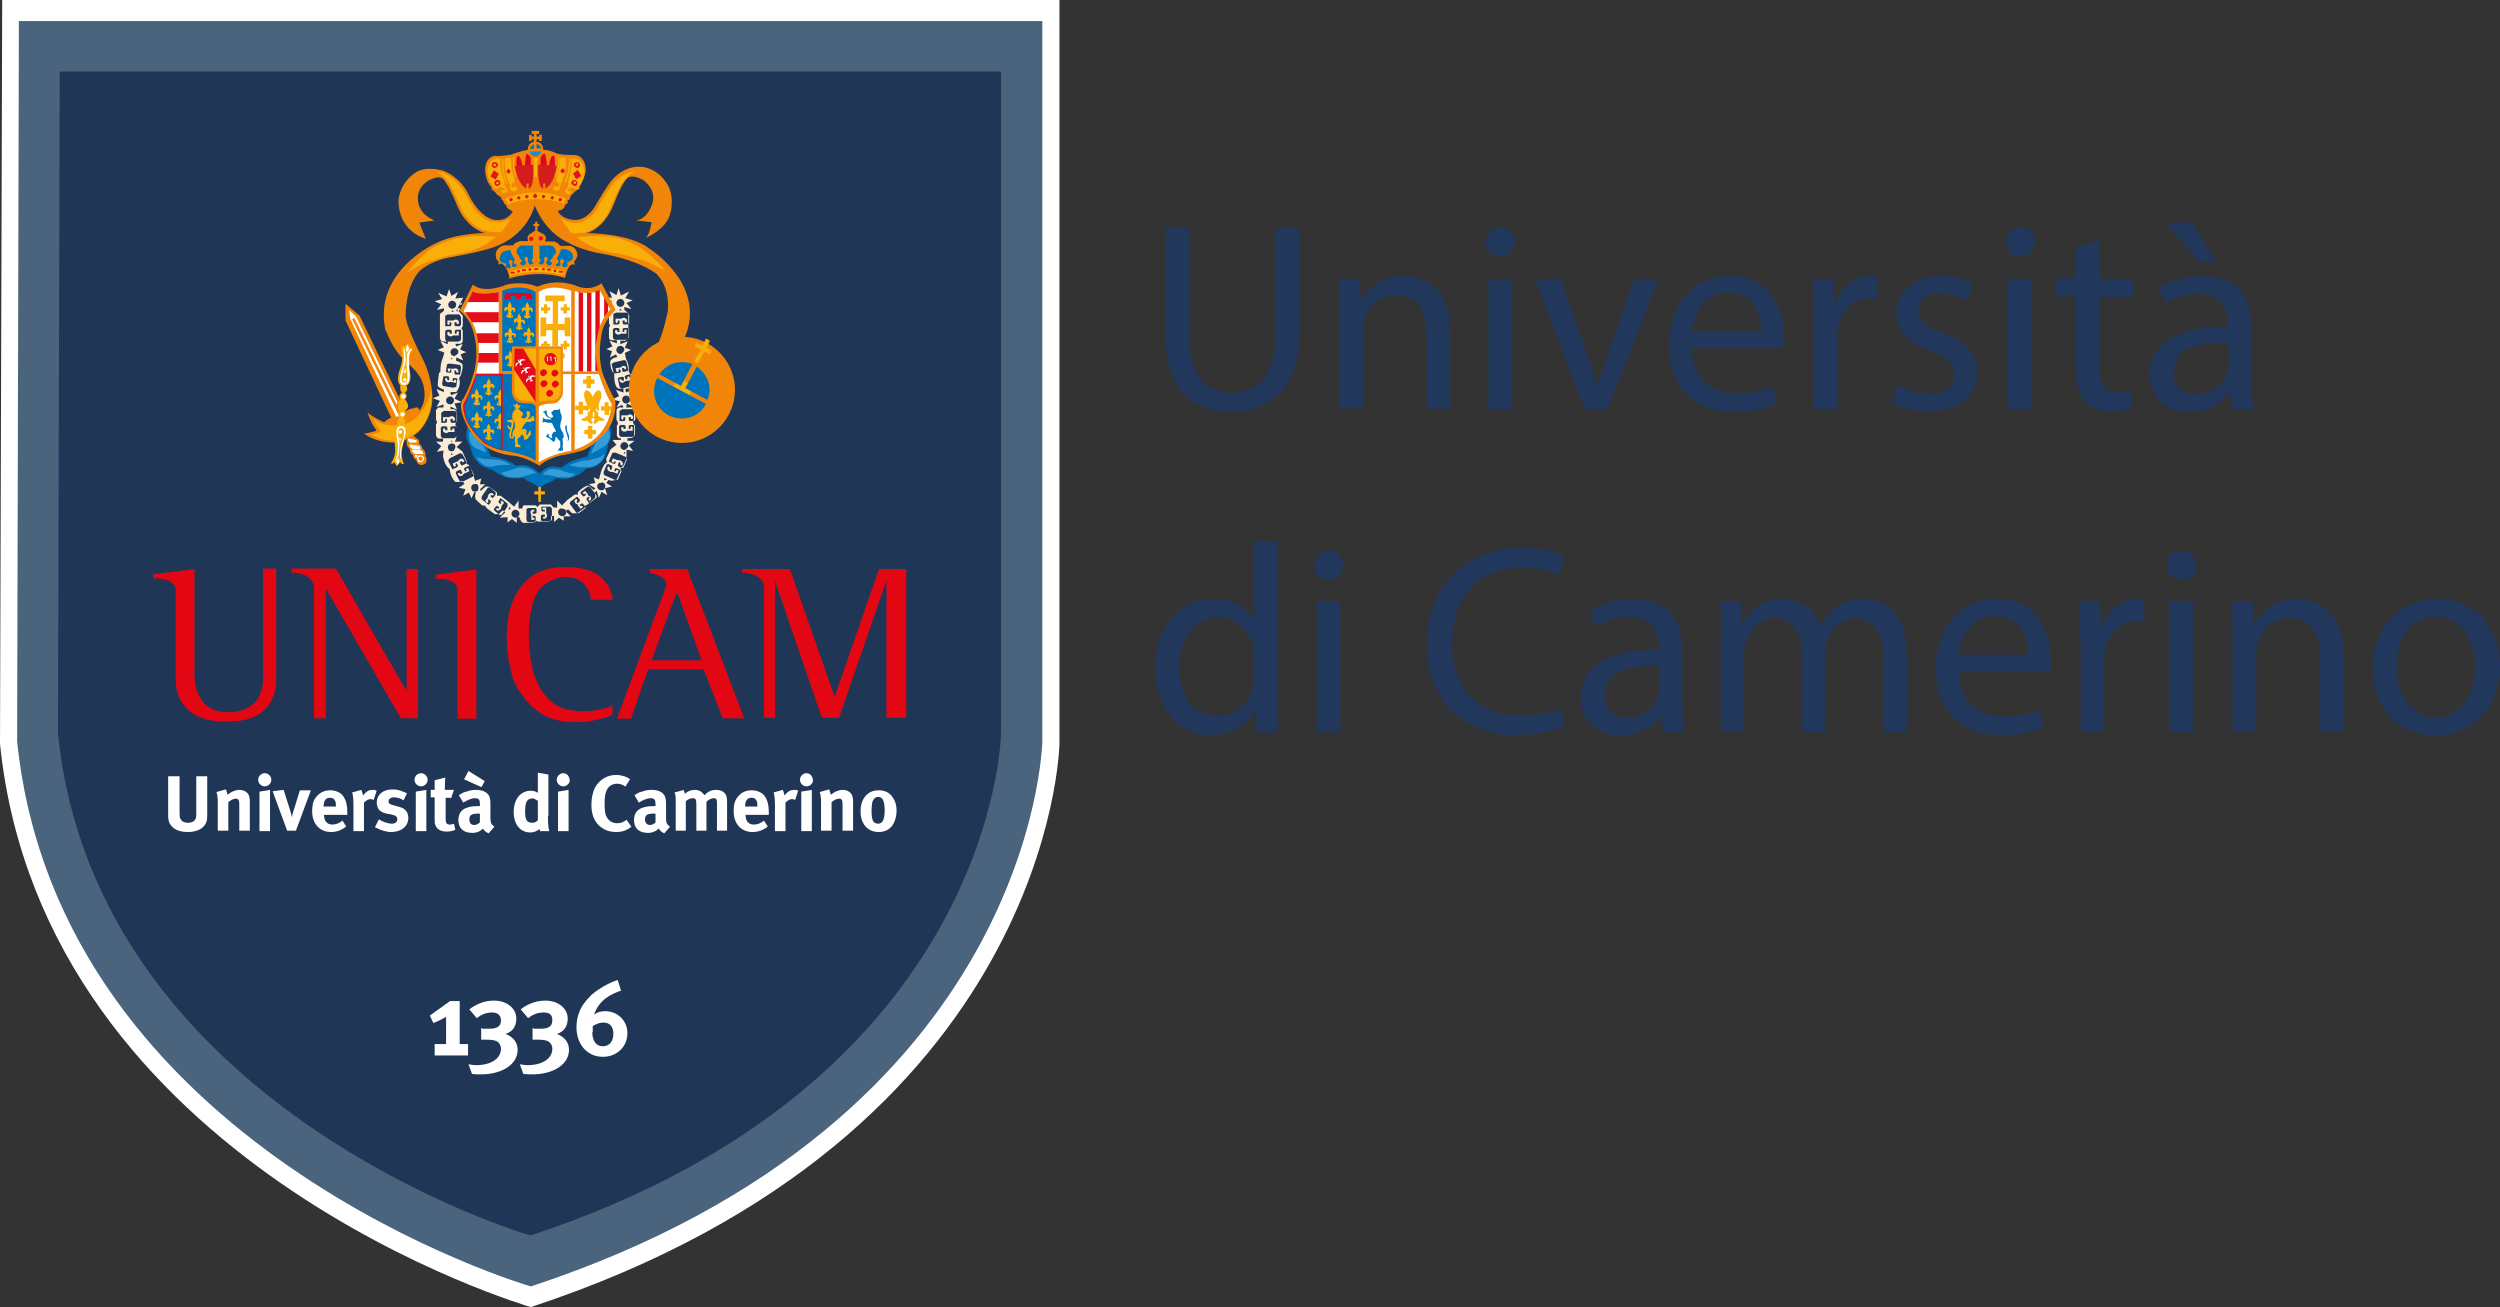 <svg xmlns="http://www.w3.org/2000/svg" xmlns:xlink="http://www.w3.org/1999/xlink" id="Livello_2" viewBox="0 0 56.94 29.77"><rect x="0" y="0" width="56.94" height="29.77" fill="#333333" stroke="none"/><defs><style> .cls-1 { fill: #e4121c; } .cls-2 { fill: #0074bb; } .cls-3 { fill: #f18508; } .cls-4 { fill: #fff; } .cls-5 { fill: #349cd7; } .cls-6 { fill: #21375c; } .cls-7, .cls-8, .cls-9, .cls-10 { fill: none; } .cls-11 { fill: #e30613; } .cls-12 { fill: #4b647d; } .cls-13 { fill: #d41b1d; } .cls-14 { fill: #fbecd3; } .cls-15 { fill: #496cb3; } .cls-8 { stroke: #f9af08; stroke-width: .03px; } .cls-9 { stroke: #fff; stroke-width: 0px; } .cls-16 { fill: #3285c2; } .cls-17 { fill: #e30c17; } .cls-18 { fill: #f9af08; } .cls-10 { stroke: #f18508; } .cls-19 { fill: #203657; } .cls-20 { fill: #e40520; } .cls-21 { clip-path: url(#clippath); } </style><clipPath id="clippath"><rect class="cls-7" x="0" y="0" width="56.94" height="29.77"></rect></clipPath></defs><g id="Partner"><g class="cls-21"><path class="cls-4" d="M.05,0h24.08v16.94s-.14,8.91-12.04,12.83C12.09,29.77.98,26.55,0,16.94L.05,0Z"></path><path class="cls-15" d="M1.36,1.63h21.44v15.08s-.12,7.94-10.72,11.43c0,0-9.89-2.87-10.76-11.43l.04-15.08Z"></path><path class="cls-12" d="M.43.48h23.31v16.4s-.14,8.63-11.65,12.42c0,0-10.75-3.12-11.7-12.42L.43.48Z"></path><path class="cls-19" d="M1.32,16.71c.87,8.56,10.76,11.43,10.76,11.43,10.6-3.49,10.72-11.43,10.72-11.43V1.63s-21.44,0-21.44,0l-.04,15.08Z"></path><path class="cls-4" d="M10.47,22.8v.98s.19,0,.19,0v.26h-.76v-.26h.26s0-.62,0-.62c-.09.05-.18.1-.29.14l-.08-.17.46-.33h.21Z"></path><path class="cls-4" d="M10.99,23.43c.06,0,.11,0,.16,0,.18,0,.26-.06.26-.19,0-.1-.06-.18-.2-.18-.16,0-.28.07-.35.13l-.17-.2c.06-.05.15-.1.22-.13.11-.05.23-.07.34-.07.3,0,.51.18.51.41,0,.13-.05.25-.16.31-.03.02-.05.03-.09.04.18.06.28.2.28.36,0,.33-.35.56-.84.56-.07,0-.11,0-.2-.01l-.08-.22c.07.01.1.02.18.02.33,0,.56-.15.56-.37,0-.08-.04-.15-.11-.18-.04-.02-.12-.03-.22-.03-.03,0-.09,0-.12,0v-.27Z"></path><path class="cls-4" d="M12.16,23.43c.06,0,.11,0,.16,0,.18,0,.26-.06.26-.19s-.06-.18-.2-.18c-.16,0-.28.07-.35.13l-.17-.2c.06-.05.14-.1.22-.13.11-.05.23-.07.34-.07.3,0,.51.18.51.41,0,.13-.05.25-.16.31-.03.02-.05.03-.09.04.18.06.28.2.28.36,0,.33-.35.56-.84.56-.07,0-.11,0-.2-.01l-.08-.22c.07.01.1.02.18.02.33,0,.56-.15.56-.37,0-.08-.04-.15-.11-.18-.04-.02-.12-.03-.22-.03-.03,0-.09,0-.12,0v-.27Z"></path><path class="cls-4" d="M14.15,22.56c-.24.08-.51.22-.62.55.06-.05.15-.08.25-.08.29,0,.51.22.51.5,0,.31-.24.54-.56.54-.35,0-.6-.28-.6-.67,0-.12.02-.24.06-.34.05-.14.15-.27.27-.39.14-.13.41-.29.61-.35l.07.23ZM13.49,23.51c0,.2.09.32.24.32s.24-.11.24-.29c0-.15-.08-.25-.22-.25-.08,0-.15.02-.25.08,0,.03,0,.09,0,.14"></path><path class="cls-4" d="M4.09,17.68v.82c0,.08,0,.12.02.15.03.06.09.09.17.09.11,0,.18-.05.19-.15,0-.03,0-.04,0-.11v-.8h.25v.84c0,.12,0,.14-.02.2-.03.1-.15.23-.42.23-.19,0-.33-.06-.4-.17-.04-.06-.05-.11-.05-.23v-.87h.26Z"></path><path class="cls-4" d="M5.15,17.99s.03.08.03.11c.04-.02.07-.05.11-.07.05-.02.11-.04.16-.04.1,0,.19.05.22.13.01.03.02.07.02.13v.67h-.24v-.6c0-.1-.02-.13-.08-.13-.05,0-.11.03-.17.08v.65h-.24v-.67c0-.08-.01-.15-.03-.21l.21-.06Z"></path><path class="cls-4" d="M6.18,17.76c0,.08-.07.15-.15.15s-.15-.07-.15-.15c0-.08.07-.15.15-.15s.15.07.15.15M6.15,17.99v.94h-.24v-.9s.24-.04.24-.04Z"></path><path class="cls-4" d="M6.46,17.99l.13.41c.02.06.05.16.06.22,0-.05.03-.14.06-.23l.12-.39h.25s-.34.92-.34.92h-.2s-.33-.9-.33-.9l.25-.03Z"></path><path class="cls-4" d="M7.89,18.82c-.11.09-.22.13-.35.13-.26,0-.43-.19-.43-.47,0-.17.03-.27.12-.36.08-.08.17-.12.29-.12.11,0,.21.04.27.1.08.09.12.21.12.4v.06h-.53s0,0,0,0c0,.14.07.22.19.22.08,0,.16-.03.23-.09l.09.14ZM7.65,18.37h0c0-.08,0-.11-.03-.15-.02-.04-.06-.05-.11-.05-.09,0-.14.07-.14.2h0s.28,0,.28,0Z"></path><path class="cls-4" d="M8.23,17.99s.03.08.04.13c.03-.05.09-.1.14-.12.02,0,.05-.01.08-.01.04,0,.05,0,.09.02l-.07.21s-.04-.02-.07-.02c-.05,0-.1.03-.15.08v.65h-.24v-.61c0-.12-.01-.22-.03-.27l.21-.06Z"></path><path class="cls-4" d="M9.2,18.23c-.09-.05-.16-.07-.23-.07s-.12.04-.12.09.03.07.11.09l.11.03c.11.03.15.06.18.1.03.04.05.09.05.16,0,.19-.16.32-.39.32-.11,0-.24-.04-.37-.11l.09-.18c.07.05.2.1.3.1.07,0,.12-.04.12-.1,0-.06-.04-.09-.14-.11l-.11-.02c-.06-.01-.14-.05-.17-.09-.03-.04-.05-.11-.05-.16,0-.18.14-.3.36-.3.15,0,.24.05.33.09l-.08.16Z"></path><path class="cls-4" d="M9.74,17.76c0,.08-.07.15-.15.15s-.15-.07-.15-.15.07-.15.15-.15.15.07.15.15M9.71,17.99v.94h-.24v-.9s.24-.04.24-.04Z"></path><path class="cls-4" d="M10.3,18.17h-.15s0,.46,0,.46c0,.12.02.15.1.15.02,0,.04,0,.09-.02l.03.14c-.07.03-.13.04-.2.04-.12,0-.22-.05-.25-.14-.02-.04-.02-.06-.02-.14v-.5s-.09,0-.09,0v-.17h.09c0-.09,0-.15,0-.22l.24-.06c0,.08-.01.19-.01.28h.21l-.06.17Z"></path><path class="cls-4" d="M10.6,18.04c.09-.04.17-.05.25-.05.15,0,.26.06.3.16.01.04.02.07.02.16v.31s0,.02,0,.02c0,.1.02.14.09.19l-.13.15c-.06-.02-.11-.07-.13-.11-.02.02-.04.04-.06.05-.04.03-.11.05-.18.05-.2,0-.32-.1-.32-.29,0-.22.15-.32.44-.32.02,0,.03,0,.05,0v-.04c0-.1-.02-.14-.11-.14-.08,0-.17.04-.27.1l-.1-.17s.08-.05.15-.08M10.97,17.93l-.4-.18.1-.19.37.23-.07.13ZM10.91,18.53c-.17,0-.22.03-.22.14,0,.07.04.12.11.12.04,0,.09-.02.13-.06v-.2s0,0,0,0Z"></path><path class="cls-4" d="M12.48,18.59c0,.23.02.3.03.34h-.21s-.01-.03-.01-.05c-.06.05-.13.08-.21.08-.23,0-.38-.18-.38-.47s.16-.48.39-.48c.07,0,.12.02.16.05,0-.02,0-.08,0-.14v-.32l.24.04v.95ZM12.11,18.19c-.11,0-.15.09-.15.29s.04.26.17.26c.05,0,.1-.03.12-.06v-.44s-.09-.06-.13-.06"></path><path class="cls-4" d="M12.98,17.76c0,.08-.07.15-.15.15s-.15-.07-.15-.15c0-.08.07-.15.15-.15s.14.07.14.15M12.95,17.99v.94h-.24v-.9s.24-.04.24-.04Z"></path><path class="cls-4" d="M14.25,17.92c-.06-.05-.13-.07-.2-.07-.08,0-.17.04-.21.11-.05.07-.07.18-.07.32,0,.17.01.27.05.33.05.09.13.14.24.14.07,0,.14-.02.21-.08l.11.16c-.1.08-.2.12-.35.12-.17,0-.3-.06-.41-.17-.1-.11-.15-.26-.15-.45,0-.16.03-.28.08-.39.1-.18.28-.29.48-.29.12,0,.25.04.32.1l-.11.17Z"></path><path class="cls-4" d="M14.6,18.04c.09-.04.17-.05.25-.05.15,0,.26.06.3.16.01.04.02.07.02.16v.31s0,.02,0,.02c0,.1.02.14.09.19l-.13.15c-.06-.02-.1-.07-.13-.11-.02.02-.04.04-.06.05-.05.03-.11.05-.18.05-.2,0-.32-.1-.32-.29,0-.22.15-.32.44-.32.02,0,.03,0,.05,0v-.04c0-.1-.02-.14-.11-.14-.08,0-.17.04-.27.1l-.1-.17s.08-.05.15-.08M14.91,18.53c-.17,0-.22.03-.22.14,0,.07.05.12.11.12.05,0,.09-.02.13-.06v-.2s0,0,0,0Z"></path><path class="cls-4" d="M15.57,17.99s.02.05.03.09c.06-.06.14-.09.22-.09.08,0,.14.02.19.08.01.01.02.03.04.04.08-.09.16-.12.26-.12.07,0,.14.02.18.06.05.04.07.1.07.22v.65h-.23v-.61c0-.11-.01-.13-.08-.13-.04,0-.11.03-.16.08v.66h-.23v-.6c0-.12-.02-.14-.08-.14-.05,0-.11.02-.16.07v.67h-.23v-.64c0-.13,0-.19-.03-.23l.22-.06Z"></path><path class="cls-4" d="M17.49,18.82c-.11.09-.22.13-.35.13-.26,0-.43-.19-.43-.47,0-.17.03-.27.12-.36.07-.08.17-.12.29-.12.11,0,.21.04.27.1.08.09.12.21.12.4v.06h-.53s0,0,0,0c0,.14.07.22.19.22.08,0,.16-.03.23-.09l.09.14ZM17.25,18.37h0c0-.08,0-.11-.03-.15-.02-.04-.06-.05-.11-.05-.09,0-.14.07-.14.2h0s.28,0,.28,0Z"></path><path class="cls-4" d="M17.83,17.99s.03.08.04.13c.03-.05.09-.1.14-.12.02,0,.05-.01.08-.01.04,0,.05,0,.09.02l-.07.21s-.04-.02-.07-.02c-.05,0-.1.03-.15.08v.65h-.24v-.61c0-.12-.01-.22-.03-.27l.21-.06Z"></path><path class="cls-4" d="M18.52,17.76c0,.08-.07.15-.15.15s-.15-.07-.15-.15c0-.08.07-.15.15-.15s.14.07.14.15M18.49,17.99v.94h-.24v-.9s.24-.04.24-.04Z"></path><path class="cls-4" d="M18.89,17.99s.03.08.03.11c.04-.02.07-.05.11-.07.05-.02.11-.04.16-.04.1,0,.19.05.22.13.01.03.02.07.02.13v.67h-.24v-.6c0-.1-.02-.13-.08-.13-.05,0-.11.03-.17.08v.65h-.24v-.67c0-.08-.01-.15-.03-.21l.21-.06Z"></path><path class="cls-4" d="M20.31,18.13c.07.09.11.19.11.33s-.04.27-.11.36c-.07.08-.16.13-.3.13-.25,0-.41-.19-.41-.47,0-.29.16-.48.41-.48.13,0,.23.04.31.14M19.87,18.26s-.02.11-.02.2c0,.11.01.18.03.23.02.05.07.07.12.07.1,0,.15-.09.15-.31,0-.12-.02-.2-.05-.25-.02-.03-.06-.05-.1-.05-.06,0-.1.04-.12.09"></path><polygon class="cls-18" points="12.26 11.07 12.26 11.19 12.17 11.19 12.17 11.26 12.26 11.26 12.26 11.43 12.32 11.43 12.32 11.26 12.41 11.26 12.41 11.19 12.32 11.19 12.32 11.06 12.26 11.07"></polygon><path class="cls-2" d="M10.65,9.71s-.03.14-.03.22c0,0,0,.09.1.26,0,0,0,.13.1.26,0,0,.09.12.14.15,0,0,.09.06.22.09,0,0,.03,0,.05.02,0,0,.13.1.2.12,0,0,.14.11.5.05,0,0,.04.06.12.09,0,0,.19.08.21.12h.07s.05-.05.12-.08c0,0,.14-.03.2-.12,0,0,.24.03.34,0,0,0,.24-.07.36-.22,0,0,.17.02.35-.15,0,0,.12-.1.15-.41,0,0,.13-.18.03-.43l-.39.41s-.1.24-.11.31c0,0-.42.07-.58.25,0,0-.23-.04-.31-.01,0,0-.13.05-.2.15,0,0-.21-.26-.53-.18,0,0-.24-.19-.58-.21l-.1-.25-.43-.47Z"></path><path class="cls-5" d="M10.69,9.84s-.04.17.06.3c0,0,.04.05.13.09l.2.08-.06-.14-.3-.33h-.03Z"></path><path class="cls-5" d="M10.85,10.41s.14.05.28.05c0,0,.22.01.26.02,0,0,.17.04.23.11,0,0-.19,0-.21,0,0,0-.19.03-.22.04,0,0-.14,0-.19-.05,0,0-.11-.08-.15-.17"></path><path class="cls-5" d="M11.41,10.77s.29-.08.36-.11c0,0,.24-.07.44.11,0,0-.24.06-.28.08,0,0-.35.09-.52-.08"></path><path class="cls-5" d="M12.36,10.81s.07-.11.2-.13c0,0,.14,0,.22.03,0,0,.22.09.33.08,0,0-.06.07-.18.08,0,0-.23,0-.27-.01,0,0-.07-.04-.31-.05"></path><path class="cls-5" d="M12.98,10.59s.19-.08.31-.1c0,0,.38-.02.48-.16,0,0-.01.18-.21.27,0,0-.1.06-.36.04,0,0-.15-.02-.21-.04"></path><path class="cls-5" d="M13.85,9.75s.05.12.04.21c0,0-.02.12-.1.19,0,0-.28.17-.32.18-.03,0,.08-.21.09-.23.01-.02.02-.06.02-.06l.19-.22.06-.07Z"></path><path class="cls-3" d="M8.79,7.53s.14.4.38.63c0,0,.32.29.34.35,0,0,.16.16.16.48,0,0,.01.22-.12.36,0,0-.01-.07-.05-.07,0,0-.06,0-.07.02,0,0-.12,0-.19.07l-1.05-2.18-.32-.27v.38s1.04,2.21,1.04,2.21c0,0-.11.05-.16.11,0,0-.29-.13-.38-.23,0,0,.07.25.21.42,0,0-.23.07-.29.06,0,0,.23.21.68.21,0,0,.3,0,.58-.26,0,0,.29-.29.3-.75,0,0,0-.44-.2-.85,0,0-.44-.84-.41-1.05,0,0-.01-.65.32-1,0,0,.23-.22.65-.3,0,0,.78-.14,1-.23,0,0,.74-.19.97-.96,0,0,.21.6.77.85,0,0,.28.17.77.25,0,0,.73.11,1.21.44,0,0,.33.25.28.86,0,0-.1.54-.27.85,0,0-.29.56-.3.85,0,0-.07.46.15.81,0,0,.23.38.61.43,0,0,.51.09.81-.21,0,0-.23-.02-.29-.07,0,0,.19-.28.19-.44,0,0-.36.4-.77.25,0,0-.51-.08-.51-.68,0,0-.03-.3.3-.58,0,0,.43-.41.53-.78.32-1.12-.89-1.86-.89-1.86,0,0-.35-.32-1.41-.34,0,0,.39-.08.62-.66,0,0,.19-.51.32-.6,0,0,.08-.09.35.05,0,0,.31.21.21.53,0,0-.1.36-.37.39l.35.04s-.04.28-.13.36c0,0,.48-.2.56-.57,0,0,.13-.44-.14-.75,0,0-.14-.21-.41-.28,0,0-.42-.14-.79.29,0,0-.1.11-.39.61,0,0-.17.3-.45.29,0,0-.29,0-.39-.21,0,0,.16,0,.17-.14,0,0,.1-.02.05-.09,0,0,.07-.01.07-.1l.12-.12s.05-.04.1-.05l-.02-.05s.2-.28.14-.48c0,0-.03-.22-.24-.24,0,0-.24.01-.4-.03,0,0-.14-.08-.32-.09,0,0,.02-.16-.15-.18v-.06s.06,0,.06,0v.04h.06s0-.14,0-.14h-.06s0,.04,0,.04h-.06v-.06h.06s0-.07,0-.07h-.17s0,.07,0,.07h.05v.06h-.05v-.04s-.06,0-.06,0v.14s.06,0,.06,0v-.04h.05v.06s-.13.01-.14.18c0,0-.27.06-.36.11,0,0-.29.05-.4.03,0,0-.21.03-.21.32,0,0,0,.25.15.4v.05s.02,0,.08.06c0,0,.06.09.14.11,0,0-.02.05.05.09,0,0-.01.07.06.08,0,0-.02.09.15.15,0,0-.1.23-.39.2,0,0-.35.01-.66-.66,0,0-.17-.32-.53-.46,0,0-.4-.13-.65.05,0,0-.3.18-.37.58,0,0-.08.69.62.92l-.15-.37.35-.05s-.42-.13-.38-.56c0,0,.02-.33.44-.42,0,0,.1-.01.15.05l.11.17.15.32s.12.33.27.46c0,0,.13.18.4.27,0,0-.66,0-1.11.23,0,0-1.44.63-1.15,1.99"></path><path class="cls-18" d="M12.78,4.99s.18.27.24.32c0,0,.21.02.35-.03,0,0,.29-.07.47-.41,0,0,.22-.5.28-.62.07-.12.25-.33.34-.35,0,0-.21-.01-.48.26,0,0-.24.33-.34.52,0,0-.07.2-.29.32,0,0-.1.09-.27.08,0,0-.18-.02-.29-.1"></path><path class="cls-18" d="M11.63,4.97s-.14.28-.23.32c0,0-.32.02-.49-.1,0,0-.29-.16-.4-.44,0,0-.24-.52-.27-.56,0,0-.13-.21-.3-.28,0,0,.19,0,.4.18,0,0,.21.18.36.51,0,0,.1.2.27.33,0,0,.1.12.35.13,0,0,.08.03.31-.09"></path><path class="cls-18" d="M13.13,5.4s.45-.05.82,0c0,0,.43.05.79.36,0,0,.33.27.41.41,0,0-.35-.2-.53-.25,0,0-.39-.11-.52-.14,0,0-.29-.04-.44-.09,0,0-.41-.15-.54-.31"></path><path class="cls-18" d="M11.29,5.39s-.47-.05-.85.03c0,0-.36.07-.66.27,0,0-.25.2-.51.52,0,0,.22-.15.46-.24,0,0,.43-.14.55-.16,0,0,.41-.07.52-.12.11-.05.26-.09.49-.3"></path><path class="cls-18" d="M8.52,9.53s.12.18.51.16c0,0,.28,0,.46-.19,0,0,.27-.24.33-.61,0,0,.06.26-.09.62,0,0-.07.25-.34.4,0,0-.14.1-.42.13,0,0-.32,0-.51-.14,0,0,.14-.02.22-.08,0,0-.15-.16-.16-.29"></path><path class="cls-18" d="M14.68,8.83s.02.38.38.68c0,0,.09.11.48.14,0,0,.35-.05.46-.16.11-.11-.16.28-.16.28l.24.08s-.23.17-.59.13c0,0-.33-.02-.53-.25,0,0-.35-.33-.27-.89"></path><path class="cls-18" d="M11.38,3.62s-.14-.06-.25.12c0,0-.06.15,0,.31,0,0,.07.19.16.25,0,0,.04.02.07-.03,0,0,.06-.03.11.02,0,0,.06,0,.02.05,0,.03-.02,0-.02,0v-.02s-.05,0-.05.03c0,0,.02.05.05.05,0,0,.08,0,.09-.07,0,0-.01,0-.05-.07-.04-.07,0-.08-.04-.17,0,0-.11-.36-.07-.49"></path><path class="cls-1" d="M11.27,3.83s.07-.03.07-.07c0-.04-.03-.07-.07-.07s-.07.03-.07.07.03.07.07.07"></path><path class="cls-18" d="M11.27,3.79s.03-.01.03-.03-.01-.03-.03-.03c-.02,0-.03.01-.03.03s.01.03.03.03"></path><path class="cls-1" d="M11.33,4.24s.07-.03.07-.07c0-.04-.03-.07-.07-.07s-.07.03-.07.07c0,.04.03.07.07.07"></path><path class="cls-18" d="M11.33,4.2s.03-.01.03-.03-.01-.03-.03-.03c-.02,0-.03.01-.03.03,0,.02.01.03.03.03"></path><polygon class="cls-1" points="11.25 3.88 11.36 3.96 11.29 4.09 11.17 4.02 11.25 3.88"></polygon><path class="cls-18" d="M13.02,3.62s.13-.06.26.12c0,0,.06.15.01.31,0,0-.06.19-.15.26,0,0-.04.02-.07-.03,0,0-.06-.03-.11.03,0,0-.06,0-.02.05,0,.03.02,0,.02,0v-.02s.05,0,.05.03c0,0-.02.05-.05.05,0,0-.08,0-.09-.07,0,0,.01,0,.05-.07.04-.07,0-.08.03-.17,0,0,.1-.37.06-.49"></path><path class="cls-1" d="M13.14,3.83s-.07-.03-.07-.07.03-.07.07-.07c.04,0,.07.03.07.07,0,.04-.03.07-.07.07"></path><path class="cls-18" d="M13.14,3.78s-.03-.01-.03-.03c0-.02.01-.03.03-.03.02,0,.03.01.03.03s-.01.03-.03.03"></path><path class="cls-1" d="M13.09,4.24s-.07-.03-.08-.07c0-.04.03-.07.07-.07.04,0,.07.03.07.07,0,.04-.03.07-.07.07"></path><path class="cls-18" d="M13.09,4.19s-.03-.01-.03-.03c0-.02.01-.03.03-.03.02,0,.03.01.03.03,0,.02-.01.03-.03.03"></path><polygon class="cls-1" points="13.16 3.87 13.05 3.95 13.12 4.08 13.24 4.01 13.16 3.87"></polygon><path class="cls-8" d="M11.45,3.62s-.01.37.1.57"></path><path class="cls-8" d="M12.98,3.6s0,.37-.12.57"></path><path class="cls-8" d="M11.7,3.58s-.03.27.06.44"></path><path class="cls-8" d="M12.72,3.58s.03.27-.07.44"></path><path class="cls-18" d="M11.5,3.6h.14s0,.34.08.47c0,0,.02.1-.06.11,0,0-.05.08.03.09,0,0,.05-.05.07,0,0,0,.06.07-.06.09,0,0-.09-.02-.08-.1,0,0,0-.05-.03-.11,0,0-.14-.29-.08-.55"></path><polygon class="cls-1" points="11.57 3.84 11.63 3.89 11.6 3.96 11.53 3.92 11.57 3.84"></polygon><path class="cls-18" d="M12.9,3.59h-.14s-.01.34-.09.47c0,0-.02.1.05.11,0,0,.04.09-.03.09,0,0-.05-.05-.07,0,0,0-.06.07.05.09,0,0,.09-.02.09-.09,0,0,0-.04.03-.11,0,0,.14-.29.09-.55"></path><polygon class="cls-1" points="12.83 3.83 12.76 3.88 12.8 3.95 12.87 3.91 12.83 3.83"></polygon><path class="cls-20" d="M11.91,3.83s-.03-.23-.09-.27c0,0-.03-.03-.05.02,0,0-.02.15,0,.25.02.1.14,0,.14,0"></path><path class="cls-20" d="M12.09,3.83s0-.13,0-.2c0-.07-.04-.09-.06-.11,0,0-.05-.03-.05.01,0,0-.03.16-.02.27.01.11.14.03.14.03"></path><path class="cls-13" d="M11.72,3.78l.42-.03s.05.51-.1.55v-.12s-.05,0-.05,0v.11s-.19-.05-.27-.52"></path><path class="cls-20" d="M12.5,3.82s.02-.23.08-.27c0,0,.03-.03.05.02,0,0,.02.15,0,.25-.01.1-.14,0-.14,0"></path><path class="cls-20" d="M12.31,3.82s0-.14,0-.2c0-.06.04-.09.06-.11,0,0,.04-.03.05.01,0,0,.04.16.03.26,0,.11-.14.03-.14.03"></path><path class="cls-13" d="M12.68,3.77l-.42-.02s-.03.51.11.55v-.12s.05,0,.05,0v.11s.19-.05.26-.52"></path><polygon class="cls-18" points="12.14 3.6 12.26 3.6 12.23 3.71 12.23 4.03 12.16 4.03 12.17 3.71 12.14 3.6"></polygon><path class="cls-18" d="M11.49,4.54s.65-.35,1.42-.01l-.06.03v.08s-.64-.25-1.29.02v-.08s-.07-.04-.07-.04Z"></path><path class="cls-1" d="M11.64,4.59s.04-.02.04-.04c0-.02-.02-.04-.04-.04s-.04.02-.04.04c0,.02.02.04.04.04"></path><path class="cls-1" d="M12.76,4.59s.04-.02.04-.04-.02-.04-.04-.04-.04.02-.04.04.02.04.04.04"></path><polygon class="cls-1" points="12.18 4.4 12.24 4.45 12.21 4.52 12.13 4.48 12.18 4.4"></polygon><polygon class="cls-1" points="12.57 4.46 12.62 4.49 12.59 4.55 12.53 4.52 12.57 4.46"></polygon><polygon class="cls-1" points="11.81 4.46 11.86 4.5 11.83 4.55 11.77 4.52 11.81 4.46"></polygon><path class="cls-1" d="M12.38,4.52s.04-.02.04-.04c0-.02-.02-.04-.04-.04s-.04.02-.04.04.02.04.04.04"></path><path class="cls-1" d="M12,4.52s.04-.02.04-.04c0-.02-.02-.04-.04-.04s-.04.02-.04.04.02.04.04.04"></path><path class="cls-3" d="M11.58,6.35s.66-.23,1.29-.02c0,0,.05-.26.14-.3,0,0,.05-.03.07.01,0,0,.02-.05-.01-.08,0,0,.08-.07.08-.15,0,0,0-.17-.16-.21h-.23s-.06-.09-.15-.1h-.2s.07-.12-.04-.17l-.13-.07v-.11h.04s0-.05,0-.05h-.04v-.05s-.05,0-.05,0v.05h-.04s0,.05,0,.05h.04v.1l-.12.08s-.09.04-.04.16h-.18s-.15.04-.16.1h-.21s-.18.03-.19.21c0,0,0,.14.07.15,0,0-.02.05,0,.08,0,0,.03-.04.08-.02,0,0,.13.09.16.31"></path><path class="cls-1" d="M12.1,5.49s.05-.02.05-.05c0-.03-.02-.05-.05-.05s-.05.02-.05.05.02.05.05.05"></path><path class="cls-1" d="M12.32,5.48s.05-.02.05-.05c0-.03-.02-.05-.05-.05s-.05.02-.05.05c0,.03.02.05.05.05"></path><path class="cls-18" d="M11.59,6.18l.03.11s.5-.2,1.21-.02l.02-.1s-.63-.2-1.26.02"></path><path class="cls-2" d="M11.65,5.7s-.12-.01-.2.04c0,0-.07.06-.07.15,0,0-.03.07.12.11h.02s0,.06,0,.06c0,0-.02,0-.01.02,0,0,0,.01.02.02,0,0,.09.03.1-.02,0,0,0-.08-.04-.09,0,0,0-.07.04-.07,0,0,.06,0,.04.08,0,0-.02.05,0,.07,0,0,.07.04.1-.02v-.03s-.06.02-.07-.04c0,0,0-.06.03-.06,0,0-.11-.17-.1-.21"></path><path class="cls-2" d="M12.77,5.68s.12-.02.2.03c0,0,.08.05.08.14,0,0,.03.06-.11.12h-.02s0,.06,0,.06c0,0,.02,0,.01.02,0,0,0,.01-.02.02,0,0-.08.04-.1-.01,0,0-.01-.08.04-.09,0,0,0-.07-.05-.07,0,0-.06,0-.04.08,0,0,.02.05,0,.07,0,0-.07.04-.1-.01v-.03s.06.01.06-.05c0,0,0-.06-.04-.06,0,0,.1-.18.09-.21"></path><path class="cls-2" d="M12.16,5.6s-.24-.02-.31,0c0,0-.17.11-.03.23l.02.06s.11.05,0,.1c0,0,.06.13.14,0,0,0,0-.05-.03-.06,0,0-.02-.07.04-.08,0,0,.06,0,.03.09,0,0,.02.15.14.05,0,0-.03,0-.05-.05,0,0,0-.05.03-.06,0,0-.01-.25,0-.27"></path><path class="cls-2" d="M12.27,5.6s.24-.02.31,0c0,0,.17.12.02.23l-.02.06s-.11.05,0,.1c0,0-.06.13-.14,0,0,0,0-.05.03-.06,0,0,.02-.08-.04-.08,0,0-.06,0-.03.09,0,0-.02.15-.14.05,0,0,.03,0,.05-.05,0,0,0-.05-.03-.06,0,0,.02-.25,0-.27"></path><path class="cls-1" d="M11.81,6.21s.03-.01.03-.03-.01-.03-.03-.03c-.02,0-.03.01-.03.03s.01.03.03.03"></path><path class="cls-1" d="M12.38,6.16s.03-.01.03-.03c0-.02-.01-.03-.03-.03s-.03.01-.03.03.01.03.03.03"></path><path class="cls-1" d="M12.64,6.2s.03-.01.03-.03-.01-.03-.03-.03c-.02,0-.03.01-.03.03s.01.03.03.03"></path><path class="cls-1" d="M12.07,6.17s.03-.01.03-.03-.01-.03-.03-.03-.03.01-.03.03c0,.02.01.03.03.03"></path><rect class="cls-1" x="12.17" y="6.11" width=".09" height=".04"></rect><rect class="cls-1" x="12.46" y="6.12" width=".09" height=".04"></rect><rect class="cls-1" x="12.73" y="6.17" width=".09" height=".04"></rect><rect class="cls-1" x="11.89" y="6.13" width=".09" height=".04"></rect><rect class="cls-1" x="11.63" y="6.19" width=".09" height=".04"></rect><polygon class="cls-4" points="7.95 7.06 8.11 7.21 9.05 9.15 9.04 9.23 8.07 7.24 8.02 7.27 9.06 9.41 9.09 9.48 9.02 9.49 7.98 7.27 7.95 7.06"></polygon><path class="cls-3" d="M9.4,10.35c0-.1,0,0,0,0"></path><path class="cls-3" d="M9.39,10.35s-.05,0-.06-.13c0,0-.08-.05-.07-.18v-.04s.14-.07.14-.07h.03s.02.03.02.03c0,0,.05.03.08.05.02.02.02.07.02.1,0,0,.06.03.07.11,0,0,.08.04.07.16,0,0,.08.15-.04.2,0,0-.14.06-.17-.11,0,0-.06,0-.07-.1"></path><path class="cls-4" d="M9.33,9.99s.14.03.16.04v.05s-.15,0-.15,0c0,0-.06-.04-.05-.07.01-.03.03-.03.03-.03"></path><path class="cls-4" d="M9.39,10.24h.18s.07.04.07.1h-.19s-.09-.05-.06-.1"></path><path class="cls-4" d="M9.58,10.53s.08-.03.08-.08c0-.04-.03-.08-.08-.08s-.08.03-.08.08.03.08.08.08"></path><path class="cls-3" d="M9.58,10.5s.05-.02.05-.05-.02-.05-.05-.05-.05.02-.05.05c0,.02.02.05.05.05"></path><polygon class="cls-4" points="9.45 10.36 9.52 10.37 9.49 10.42 9.45 10.4 9.45 10.36"></polygon><path class="cls-4" d="M9.33,10.12s.2.03.22.04c0,0,.03.04.02.07h-.16s-.08-.03-.08-.1"></path><path class="cls-14" d="M10.47,7.11s.07.08.07.08v.24c-.06.06,0,.09,0,.09v.24c0,.06-.06.07-.06.07h-.11s.02.06.02.06l.15-.06-.06.13.14.06-.13.05.06.14-.16-.07v.08c.07.01.14.07.14.07.03.09-.04.27-.04.27-.04.04-.03.07-.03.07.05.17-.07.3-.07.3h-.13s.01.07.01.07l.16-.06-.08.14.17.08-.17.03.06.14-.15-.07v.06s.08,0,.08,0c.03,0,.06.06.06.06v.23c-.06.07,0,.12,0,.12,0,0,0,.16,0,.2,0,.04-.04.13-.04.13h.17s-.13.12-.13.12l.13.1.1.23c-.03.08.04.07.04.07.06.05.15.37.15.37l.14-.05-.03.13h.12s-.12.12-.12.12l.03.04v-.02s.09-.08.09-.08c.03-.02.1,0,.1,0l.17.13s0,.07,0,.07c.02,0,.08,0,.08,0l.16.12.15.13.1-.14v.18s.09,0,.09,0c0-.09.05-.07.05-.07h.25s.05.04.05.04c0-.05.06-.06.06-.06h.24s.06.07.06.07h.08s0-.16,0-.16l.11.11.13-.13s.13-.09.15-.11c.03-.02.08,0,.08,0,0-.04,0-.06,0-.06.13-.13.22-.15.22-.15.06,0,.14.1.14.1l.04-.04-.15-.09.15-.03-.04-.13.12.05s.05-.18.05-.18c.08-.22.14-.21.14-.21-.03-.03-.02-.09-.02-.09l.1-.21.13-.1-.09-.11h.19s0-.04,0-.04h-.05s-.04-.05-.04-.05v-.24c.06-.04-.01-.13-.01-.13v-.2c0-.06.06-.08.06-.08h.1s-.03-.06-.03-.06l-.13.06.08-.14-.17-.04.15-.08-.07-.14.17.06v-.09c-.14.02-.16-.04-.16-.04-.06-.09-.05-.3-.05-.3-.08-.05-.09-.23-.09-.23-.03-.12.16-.15.16-.15l-.03-.06-.14.07.05-.14-.13-.05.14-.06-.07-.13.17.06v-.07s-.11,0-.11,0c-.07,0-.07-.06-.07-.06v-.23c.05-.04,0-.09,0-.09v-.21c0-.11.11-.1.11-.1v-.08s-.13-.02-.13-.02l.09-.09-.14-.09h.14s-.06-.15-.06-.15l.16.09.05-.16.05.17.19-.09-.09.15.17.05-.14.06.11.14-.16-.05v.07s.09.07.09.07v.27s0,.08,0,.08v.23s-.07.05-.07.05h-.11s0,.08,0,.08l.17-.07-.07.15.14.05-.14.07.03.14c.08.12.06.29.06.29.02.01.04.07.04.07l.03.23c0,.08-.15.09-.15.09l.02.08.16-.07-.07.15.15.05-.15.05.07.14-.14-.07-.02.09s.1,0,.13,0,.05.08.05.08v.19c-.05.08,0,.11,0,.11v.26c0,.07-.15.06-.15.06v.06s.16,0,.16,0l-.13.1.1.13-.15-.03v.16c0,.07-.07.2-.07.2-.02.04-.07.05-.07.05.02.03,0,.08,0,.08l-.09.2s-.12.02-.12.02l-.06-.02-.05.07.13.08-.16.04.05.16-.13-.08-.06.14-.05-.16-.05.04c.04.06.01.12.01.12l-.18.16s-.04.01-.04.01c0,.05-.02.06-.02.06l-.17.12s-.11,0-.11,0l-.09-.09-.06.04.12.12h-.16s0,.1,0,.1l-.11-.07-.11.1v-.14s-.07,0-.07,0c0,0,0,.05,0,.08s-.06.05-.06.05h-.24s-.04-.02-.04-.02c-.01,0-.05.04-.05.04,0,0-.16.01-.23.01s-.1-.13-.1-.13h-.06s0,.13,0,.13l-.11-.09-.1.08v-.12s-.18.01-.18.01l.13-.12-.06-.05-.09.09s-.09,0-.09,0l-.19-.14s-.03-.05-.03-.05c-.03,0-.07-.01-.07-.01l-.14-.13c-.04-.06,0-.17,0-.17h-.04s-.06.14-.06.14l-.06-.13-.13.07.05-.15-.15-.03.13-.09-.05-.07-.08.03c-.06,0-.09-.01-.09-.01-.11-.13-.12-.29-.12-.29-.12-.07-.15-.29-.15-.29,0,0,.01-.13.01-.13l-.15.03.1-.13-.12-.1h.16s0-.07,0-.07h-.09c-.06-.01-.07-.08-.07-.08v-.25c.05-.03,0-.1,0-.1,0,0,0-.17,0-.21,0-.03.06-.07.06-.07h.11s0-.07,0-.07l-.16.06.08-.14-.16-.06.15-.06-.07-.15.17.07v-.06c-.15-.04-.14-.1-.14-.1,0-.07.03-.28.03-.28.04-.01.03-.04.03-.04,0-.19.06-.31.06-.31l.03-.11-.15-.06.14-.06-.08-.14.17.07v-.06s-.1,0-.1,0c-.07,0-.08-.08-.08-.08v-.21s0-.07,0-.07v-.27s.09-.07.09-.07v-.06s-.16.04-.16.04l.1-.13-.15-.07.17-.05-.09-.14.19.08.06-.17.05.16.15-.09-.06.15.18-.02-.16.3ZM10.3,7.03c.05,0,.09-.04.09-.09s-.04-.09-.09-.09-.09.04-.09.09c0,.05.04.09.09.09M10.35,8.11s.09-.04.09-.09c0-.05-.04-.09-.09-.09s-.09.04-.09.09c0,.05.04.09.09.09M10.14,7.43s.06,0,.1,0c.04,0,.04-.03.04-.03v-.06h-.04s0,.04,0,.04c-.03.04-.05,0-.05,0v-.08s.11,0,.11,0h.02c.09-.06.13.02.13.02v.06s-.05,0-.05,0v-.04h-.05s0,.02,0,.05c0,.03.03.04.03.04h.09s.03-.03.03-.03v-.18s-.04-.06-.04-.06h-.26s-.06.03-.06.03v.23ZM10.5,7.51s-.06,0-.1,0c-.04,0-.04.03-.04.03v.06h.04s0-.04,0-.04c.03-.04.05,0,.05,0v.08s-.11,0-.11,0h-.02c-.08.06-.13-.02-.13-.02v-.06s.05,0,.05,0v.04s.05,0,.05,0c0,0,0-.02,0-.05,0-.03-.03-.04-.03-.04h-.09s-.03.03-.03.03c0,0,0,.15,0,.18,0,.04.04.06.04.06,0,0,.25,0,.26,0,.02,0,.06-.04.06-.04v-.23ZM10.25,9.21c.05,0,.09-.04.09-.09s-.04-.09-.09-.09-.09.04-.09.09c0,.05.04.09.09.09M10.04,9.63s.06,0,.1,0c.04,0,.04-.03.04-.03v-.06h-.04s0,.04,0,.04c-.03.04-.05,0-.05,0v-.08s.12,0,.12,0h.02c.08-.06.13.02.13.02v.06s-.05,0-.05,0v-.04h-.05s0,.02,0,.05c0,.03.03.04.03.04h.09s.03-.03.03-.03v-.18s-.04-.06-.04-.06h-.26s-.06.04-.06.04v.23ZM10.4,9.71s-.06,0-.1,0c-.04,0-.04.03-.04.03v.06s.04,0,.04,0v-.04s.05,0,.05,0v.08s-.11,0-.11,0h-.02c-.08.06-.13-.02-.13-.02v-.06s.05,0,.05,0v.04s.05,0,.05,0c0,0,0-.02,0-.05,0-.03-.03-.04-.03-.04h-.09s-.03.03-.03.03c0,0,0,.14,0,.18,0,.04.04.06.04.06,0,0,.25,0,.26,0,.02,0,.06-.04.06-.04v-.23ZM10.15,8.47s.05.02.09.02c.04,0,.04-.02.04-.02v-.05s-.03,0-.03,0v.04s-.05,0-.05,0v-.07s.11.01.11.01h.02c.08-.04.11.04.11.04v.05s-.05-.01-.05-.01v-.04s-.04,0-.04,0c0,0,0,.02,0,.05,0,.03.02.04.02.04h.08s.03,0,.03,0c0,0,.02-.13.02-.16,0-.03-.03-.06-.03-.06,0,0-.22-.03-.24-.03-.01,0-.05.02-.05.02l-.03.21ZM10.44,8.63s-.05-.02-.09-.02c-.04,0-.04.02-.04.02v.05s.03,0,.03,0v-.03s.05,0,.05,0v.07s-.12-.02-.12-.02h-.02c-.08.03-.11-.04-.11-.04v-.05s.05.01.05.01v.04s.04,0,.04,0c0,0,0-.02,0-.05,0-.03-.02-.04-.02-.04h-.08s-.03,0-.03,0c0,0-.02.13-.03.16,0,.03.02.06.02.06,0,0,.22.04.24.04.01,0,.06-.02.06-.02l.03-.2ZM10.33,10.27s.06-.08.04-.12c-.02-.05-.08-.06-.12-.04-.05.02-.06.08-.04.12.02.05.08.06.12.04M10.32,10.68s.06-.02.09-.04c.03-.02.02-.04.02-.04l-.03-.05-.03.02.02.04s-.05.02-.05.02l-.03-.07s.1-.05.1-.05h.02c.05-.1.12-.05.12-.05l.03.05s-.05.02-.05.02l-.02-.03-.04.02s0,.02.02.05c.01.03.04.03.04.03l.08-.04s.01-.04.01-.04c0,0-.06-.13-.08-.16-.02-.03-.06-.04-.06-.04,0,0-.22.11-.24.12-.01,0-.03.06-.03.06l.1.2ZM10.68,10.61s-.06.02-.09.04c-.03.02-.02.04-.02.04l.03.05.03-.02-.02-.04s.05-.02.05-.02l.03.07s-.1.05-.1.05h-.02c-.05.1-.12.05-.12.05l-.03-.05s.05-.01.05-.01l.02.03.04-.02s0-.02-.02-.05c-.01-.03-.04-.03-.04-.03l-.08.04s-.01.04-.01.04c0,0,.06.13.08.16.02.03.06.04.06.04,0,0,.22-.11.24-.12.01,0,.03-.06.03-.06l-.1-.2ZM10.89,11.17s.02-.1-.01-.13c-.04-.03-.1-.02-.13.01-.03.04-.02.1.01.13.04.03.1.02.13-.01M11.11,11.52s.04-.04.06-.07c.02-.03,0-.05,0-.05l-.04-.03-.02.03.02.02s-.03.04-.03.04l-.05-.05s.06-.08.06-.08v-.02c.02-.1.1-.08.1-.08l.04.03s-.03.03-.03.03l-.03-.02-.02.03s.01.02.03.03c.02.02.04,0,.04,0l.05-.07s0-.04,0-.04c0,0-.1-.09-.12-.11-.03-.02-.06,0-.06,0,0,0-.13.18-.14.2,0,.01,0,.06,0,.06l.16.13ZM11.41,11.34s-.04.04-.05.07,0,.04,0,.04l.04.03.02-.03-.02-.02s.03-.03.03-.03l.05.05s-.06.08-.06.08v.02c-.02.09-.09.08-.09.08l-.04-.03s.03-.03.03-.03l.03.02.02-.03s-.01-.01-.03-.03c-.02-.02-.04,0-.04,0l-.05.06s0,.03,0,.03c0,0,.09.08.12.1.02.02.06,0,.06,0,0,0,.13-.18.13-.19,0-.01,0-.06,0-.06l-.15-.12ZM11.83,11.7c0-.05-.04-.09-.09-.09-.05,0-.09.04-.09.09,0,.05.04.09.09.09.05,0,.09-.04.09-.09M12.2,11.88s0-.05,0-.09c0-.04-.02-.04-.02-.04h-.05s0,.04,0,.04h.04s0,.05,0,.05h-.07s0-.1,0-.1v-.02c-.05-.08.02-.11.02-.11h.05s0,.04,0,.04h-.04s0,.05,0,.05c0,0,.02,0,.05,0,.02,0,.04-.02.04-.02v-.08s-.02-.03-.02-.03c0,0-.13,0-.16,0-.03,0-.05.03-.05.03,0,0,0,.22,0,.24s.03.05.03.05h.2ZM12.33,11.52s0,.05,0,.09c0,.04.03.04.03.04h.05v-.04s-.04,0-.04,0c-.04-.03,0-.05,0-.05h.07s0,.11,0,.11v.02c.05.08-.02.12-.02.12h-.05s0-.04,0-.04h.04s0-.05,0-.05c0,0-.02,0-.05,0-.03,0-.04.03-.04.03v.09s.02.03.02.03c0,0,.14,0,.17,0,.03,0,.06-.03.06-.03,0,0,0-.23,0-.25s-.03-.05-.03-.05h-.22ZM12.88,11.61s-.09-.05-.13-.02c-.04.03-.05.09-.02.13.03.04.09.05.13.02.04-.03.05-.09.02-.13M13.33,11.55s-.02-.05-.05-.07c-.02-.03-.04-.01-.04-.01l-.04.03.02.03.03-.02s.03.04.03.04l-.06.04s-.06-.08-.06-.08v-.02c-.1-.03-.07-.1-.07-.1l.04-.03s.02.04.02.04l-.02.03.02.03s.02-.01.04-.03c.02-.02.02-.04.02-.04l-.05-.07s-.03,0-.03,0c0,0-.1.08-.13.1-.03.02-.02.06-.02.06,0,0,.13.18.14.19,0,.01.06.02.06.02l.16-.12ZM13.22,11.22s.02.05.05.07c.02.03.04.01.04.01l.04-.03-.02-.03-.03.02s-.03-.04-.03-.04l.06-.04s.06.08.06.08v.02c.1.03.07.1.07.1l-.04.03s-.02-.04-.02-.04l.03-.03-.02-.03s-.02.01-.04.03c-.02.02-.01.04-.01.04l.05.07s.03,0,.03,0c0,0,.1-.08.13-.1.03-.02.02-.06.02-.06,0,0-.13-.18-.14-.19,0-.01-.06-.02-.06-.02l-.16.12ZM13.73,10.99s-.1,0-.12.05c-.02.05,0,.1.05.12.05.02.1,0,.12-.05.02-.05,0-.1-.05-.12M14.15,10.72s-.05-.03-.09-.05c-.04-.01-.05,0-.05,0l-.02.05.03.02.02-.04s.05.02.05.02l-.03.07s-.1-.04-.1-.04h-.02c-.1,0-.11-.08-.11-.08l.02-.05s.04.03.04.03v.04s.03.02.03.02c0,0,.01-.02.02-.05.01-.03,0-.05,0-.05l-.08-.04s-.04.01-.04.01c0,0-.06.13-.07.17-.01.03.01.07.01.07,0,0,.23.1.24.11.02,0,.07,0,.07,0l.09-.21ZM13.87,10.51s.05.03.09.05c.04.01.05,0,.05,0l.02-.05h-.03s-.02.02-.02.02c-.04.02-.05-.02-.05-.02l.03-.07s.1.04.1.04h.02c.1,0,.11.08.11.08l-.02.05s-.04-.03-.04-.03v-.04s-.03-.02-.03-.02c0,0-.01.02-.02.05-.01.03,0,.05,0,.05l.08.04s.04-.01.04-.01c0,0,.06-.13.07-.17.02-.03-.01-.07-.01-.07,0,0-.23-.1-.24-.1-.01,0-.07,0-.07,0l-.09.21ZM14.26,9.19c.05,0,.09-.04.09-.09s-.04-.09-.09-.09-.09.04-.09.09c0,.05.04.09.09.09M14.1,9.59s.06,0,.1,0c.04,0,.04-.03.04-.03v-.06h-.04s0,.04,0,.04c-.03.04-.05,0-.05,0v-.08s.12,0,.12,0h.02c.08-.06.13.02.13.02v.06s-.05,0-.05,0v-.04h-.05s0,.02,0,.05c0,.03.03.04.03.04h.09s.03-.03.03-.03v-.18s-.04-.06-.04-.06h-.26s-.06.04-.06.04v.23ZM14.46,9.68s-.06,0-.1,0c-.04,0-.04.03-.04.03v.06h.04s0-.04,0-.04c.03-.04.05,0,.05,0v.08s-.11,0-.11,0h-.02c-.08.06-.13-.02-.13-.02v-.06s.05,0,.05,0v.04s.05,0,.05,0c0,0,0-.02,0-.05s-.03-.04-.03-.04h-.09s-.03.03-.03.03c0,0,0,.14,0,.18,0,.04.04.06.04.06,0,0,.25,0,.26,0,.02,0,.06-.04.06-.04v-.23ZM14.15,8.06s.08-.06.07-.11c-.01-.05-.06-.08-.11-.07-.05.01-.08.06-.07.11.01.05.06.08.11.07M14.02,8.5s.06,0,.09-.01c.04-.01.03-.03.03-.03l-.02-.05h-.03s0,.05,0,.05c-.02.04-.05,0-.05,0l-.02-.07s.1-.02.1-.02h.02c.07-.08.12-.01.12-.01v.05s-.03,0-.03,0l-.02-.03h-.04s0,.03,0,.06c0,.03.04.03.04.03l.08-.02s.02-.03.02-.03c0,0-.03-.13-.04-.17,0-.03-.05-.05-.05-.05,0,0-.23.05-.25.06-.01,0-.04.04-.04.04l.05.21ZM14.35,8.53s-.06,0-.09.02c-.04.01-.03.04-.03.04l.02.05h.04s0-.05,0-.05c.02-.04.05,0,.05,0l.02.07s-.1.02-.1.02h-.02c-.07.08-.12.01-.12.01l-.02-.05s.05,0,.05,0l.02.03h.04s0-.03,0-.06c0-.03-.04-.03-.04-.03l-.08.02s-.02.03-.02.03c0,0,.03.13.04.17,0,.03.05.05.05.05,0,0,.23-.06.25-.06.01,0,.04-.05.04-.05l-.05-.21ZM14.13,6.99c.05,0,.09-.04.09-.09,0-.05-.04-.09-.09-.09s-.09.04-.09.09c0,.05.04.09.09.09M13.97,7.39s.06,0,.1,0c.04,0,.04-.03.04-.03v-.06h-.04s0,.04,0,.04c-.03.04-.05,0-.05,0v-.08s.11,0,.11,0h.02c.08-.06.13.02.13.02v.06s-.05,0-.05,0v-.04h-.05s0,.02,0,.05c0,.03.03.04.03.04h.09s.03-.03.03-.03v-.18s-.04-.06-.04-.06h-.26s-.06.03-.06.03v.23ZM14.32,7.47s-.06,0-.1,0c-.04,0-.04.03-.04.03v.06h.04s0-.04,0-.04c.03-.04.05,0,.05,0v.08s-.11,0-.11,0h-.02c-.08.06-.13-.02-.13-.02v-.06s.05,0,.05,0v.04s.05,0,.05,0c0,0,0-.02,0-.05s-.03-.04-.03-.04h-.09s-.03.03-.03.03c0,0,0,.15,0,.18,0,.04.04.06.04.06,0,0,.25,0,.26,0s.06-.04.06-.04v-.23ZM10.51,6.94l.02-.05-.07.04.05.02ZM10.42,7.1h.03s.03-.08.03-.08h-.06s0,.08,0,.08ZM10.34,7.11l-.03-.05-.03.04h.06ZM10.29,8.15l-.03.03h.04s0-.03,0-.03ZM10.27,10.03v.03s.03,0,.03,0v-.02s-.03,0-.03,0ZM10.4,10.27l.05.02-.05.02v-.03ZM10.29,10.31l-.02.05h.04s-.02-.05-.02-.05ZM10.76,10.92v.06s-.06-.03-.06-.03l.06-.03ZM11.61,11.54l-.03.06h.05s-.02-.06-.02-.06ZM11.89,11.68h.03v.02h-.03v-.02ZM12.62,11.65l.05.02-.05.02v-.04ZM12.96,11.56h-.04s0-.05,0-.05l.05.05ZM13.76,10.89v.05s.07-.02.07-.02l-.06-.03M14.21,10.33h.03s0-.03,0-.03h-.03s0,.03,0,.03ZM14.08,10.24h.03v.03l-.03-.03ZM14.21,9.99h.03v.03h-.03s0-.03,0-.03ZM14.18,8.11l.05.04h-.05s0-.03,0-.03M14.17,7.08l-.04-.05-.03.04h.06ZM14.22,10.25s.09-.04.09-.09-.04-.09-.09-.09-.09.04-.09.09.04.09.09.09"></path><path class="cls-3" d="M10.77,6.48s.2.23.78,0c0,0,.35-.09.69.05,0,0,.41-.22.94,0,0,0,.27.11.52-.08l.32.61s-.27.25-.31.51c0,0-.15.62.08,1.09,0,0,.13.33.22.44,0,0,.09.55-.37.9,0,0-.19.19-.37.26,0,0-.37.1-.49.11,0,0-.35.08-.49.24,0,0-.33-.21-.59-.23,0,0-.39-.03-.64-.21,0,0-.24-.17-.32-.31,0,0-.26-.37-.24-.65,0,0,.01-.1.06-.14,0,0,.31-.54.29-1.04,0,0,.01-.69-.38-.95l.31-.62Z"></path><path class="cls-18" d="M9.34,7.91l-.05-.1-.07.08h-.08s.02.18.02.18v.09s0,.1-.04.21c0,0-.05.14-.05.18,0,0-.01.09,0,.15,0,0,.03.06.05.08,0,0-.02.12.03.15v.02s-.06.02-.05.08c0,.06,0,.05.02.06,0,0-.05.08-.05.13,0,0-.03.06.03.14,0,0-.05.1,0,.15,0,0-.06.03-.05.16,0,0-.05.04-.07.07,0,0-.03.08-.02.1,0,0,.01.15.02.18,0,0,.02.15.02.18,0,0,0,.06,0,.1,0,0-.02.16-.09.24v.02s.03,0,.03,0l.04-.03.06.09.07-.09.05.04h.04s-.06-.14-.05-.23c0,0,0-.15.05-.28,0,0,.05-.12.05-.22,0,0,.03-.1-.06-.16,0,0,.1-.07,0-.16,0,0,.09-.1.02-.16,0,0,.11-.05.08-.14,0,0-.02-.09-.07-.12,0,0,.09-.1,0-.15,0,0,.1-.08.03-.17,0,0,.1,0,.1-.22,0,0-.04-.25-.04-.29,0-.16.02-.23.02-.23l.04-.06.03-.04-.09-.03Z"></path><polygon class="cls-4" points="9.28 7.85 9.24 7.94 9.26 8.03 9.32 7.95 9.28 7.85"></polygon><path class="cls-4" d="M9.39,7.96s-.06.05-.07.14c0,0,0,.18,0,.32,0,0,.02.14,0,.21,0,0,.02.05-.07.13,0,0-.04.02-.1,0,0,0-.06-.04-.04-.18,0,0,.06-.22.07-.27,0,0,.02-.05.02-.18h0s0-.17-.02-.21c0,0,.04.03.05.11,0,0,.01.2,0,.25,0,0-.05.16-.05.19,0,0-.04.1-.03.18,0,0,0,.06.05.06,0,0,.06.03.08-.07,0,0,0-.06,0-.11,0,0-.02-.17-.02-.23,0,0,0-.21.02-.26,0,0,.04-.08.09-.1.05-.02,0,0,0,0"></path><polygon class="cls-4" points="9.24 8.38 9.19 8.49 9.25 8.49 9.24 8.38"></polygon><path class="cls-4" d="M9.22,8.69s.04-.02.04-.04c0-.02-.02-.04-.04-.04s-.04.02-.04.04c0,.02.02.04.04.04"></path><path class="cls-4" d="M9.19,9.08s.05-.02.05-.05c0-.03-.02-.05-.05-.05s-.05.02-.05.05.02.05.05.05"></path><polygon class="cls-4" points="9.07 10.42 9.02 10.51 9.06 10.59 9.1 10.51 9.07 10.42"></polygon><path class="cls-4" d="M9.15,10.5s-.04-.2,0-.31c0,0,.07-.25.08-.29.01-.03.01-.12,0-.14-.01-.02-.03-.05-.08-.06,0,0-.09,0-.11.06,0,0-.02.07-.01.15,0,0,.02.12.02.15,0,.03,0,0,0,0,0,0,.02.08.01.13,0,0,0,.12-.01.16,0,0-.05.15-.06.17,0,0,.08-.11.09-.16,0,0,.02-.22.02-.25s-.03-.19-.03-.19c0,0,0-.13.01-.14,0,0,.03-.03.05-.03,0,0,.06,0,.07.07,0,0,0,.09-.01.14,0,0-.05.14-.06.18,0,0-.03.15-.02.21,0,0,0,.11.05.15"></path><path class="cls-4" d="M9.17,9.49s.05-.02.05-.05-.02-.05-.05-.05-.05.02-.05.05c0,.03.02.05.05.05"></path><path class="cls-4" d="M9.12,9.88s.04-.02.04-.04c0-.02-.02-.04-.04-.04s-.04.02-.04.04c0,.02.02.04.04.04"></path><polygon class="cls-4" points="9.09 9.98 9.14 9.98 9.11 10.07 9.09 9.98"></polygon><path class="cls-9" d="M9.24,9.98c.08-.29-.04-.31-.04-.31.1-.07,0-.14,0-.14.09-.06.03-.16.03-.16,0,0,.02-.02.03-.03"></path><path class="cls-9" d="M9.12,9.09c-.11.16-.02.26-.02.26-.02.03-.02.06-.02.06,0,0-.01.06.03.1,0,0-.08.06-.04.16,0,0-.02,0-.04.02,0,0-.08-.03-.04.35"></path><path class="cls-4" d="M12.28,10.52s.35-.21.73-.25v-1.75s-.74,0-.74,0v2Z"></path><path class="cls-2" d="M12.6,9.35s.04-.03.11-.01c0,0,.01,0,.04-.03,0,0,.01,0,.01.08,0,0,0,.01.02.04,0,0,.03.07,0,.16,0,0-.04.1-.01.17,0,0,.01.04.03.06,0,0,.04.05.04.13,0,0,0,0,0,.02,0,0,.03.05.05.06,0,0,.05.03.05-.03,0,0,0-.02-.02-.08,0,0-.03-.09-.04-.13,0,0-.02-.06,0-.09,0,0,.02-.03.03,0,0,0,0,0,0,.02,0,0,0,.02,0,.04,0,.02,0,.04.02.09,0,0,.03.06.03.09,0,0,.01.04,0,.06,0,0,0,.03-.03.04,0,0-.02,0-.04-.01,0,0-.03-.04-.05-.06,0,0-.02-.02-.02.01,0,0-.02.03,0,.08,0,0,0,.02,0,.05,0,.03,0,0,0,0,0,0-.01.07,0,.11,0,0,.01.03,0,.04,0,0-.01,0-.02,0,0,0,0,0-.02,0,0,0-.02.03-.03,0,0,0-.01,0-.02,0,0,0,0,.01-.01.01,0,0-.02,0,0-.03,0,0,0-.02.02-.03,0,0,.01,0,.02-.02,0,0,0-.06,0-.07,0,0,0-.06,0-.07,0,0,0,0-.01-.01,0,0-.05-.04-.07-.08,0,0-.01-.01-.03,0,0,0,0,0,0,.01,0,0,0,0,0,0,0,0,0,.06-.02.08,0,0-.01.02-.04,0,0,0-.09-.08-.12-.09,0,0-.03,0-.04-.02,0,0,0,0,0,0,0,0,.04,0,.02-.03,0,0,0-.01.01-.01,0,0,.03,0,.01-.02,0,0,0-.02.02,0,0,0,0,0,.01.04,0,0,0,.02.02.04,0,0,0,0,.04.02,0,0,.03.01.01-.04,0,0,0-.05.02-.08,0,0,0,0,.03-.03,0,0,0,0,.01,0,0,0,.05.02.03-.02-.02-.04-.05-.08-.08-.16,0,0-.01-.02-.04-.02,0,0-.07,0-.1-.01,0,0-.04-.02-.06,0,0,0,0,0-.02,0,0,0-.02,0,0-.02,0,0,.02-.02,0-.03,0,0-.01-.01,0-.02,0,0,.03,0,0-.03,0,0,0-.02.01-.01,0,0,0,0,0,0,0,0,.01.02.06.04,0,0,.02,0,.05,0,0,0,.03,0,.06,0,0,0,.01,0,.02,0,0,0,0-.01-.01-.02,0,0-.07-.02-.09-.04,0,0-.02,0-.06-.09,0,0,0,0-.01,0,0,0-.02,0-.02,0,0,0-.01-.01,0-.01,0,0,.03,0,.03,0,0,0,0-.02-.02-.02,0,0-.02,0,0-.01,0,0,0,0,.02,0,0,0,0,0,.02,0,0,0,.02,0,.01-.02,0,0,0,0,0,0,0,0-.01-.02,0-.01,0,0,.02.02.02.03,0,0,0,.07.02.1,0,0,.04.05.07.05,0,0,.02,0,.03,0,0,0,.03-.02.03-.03,0,0,0-.01-.01-.02,0,0-.02-.01-.02-.02,0,0-.01-.02-.01-.04,0,0,0-.02,0-.02,0,0,.01-.01.03-.01"></path><path class="cls-2" d="M11.66,8.45h-.22v-1.83s.43-.18.76.03v1.26h-.5s0,.53,0,.53h-.04Z"></path><path class="cls-20" d="M12.08,6.67s.05.09.05.14h-.15v-.07s-.11,0-.11,0v.07h-.13v-.07s-.11,0-.11,0v.07h-.15s.02-.12.05-.14h.56Z"></path><path class="cls-18" d="M11.61,6.87s.03.06.03.06c.03.05,0,.09,0,.09.01-.02.05-.02.05-.02.08.03.04.09.04.09,0,.02-.03.02-.03.02-.01,0,0-.03,0-.03,0-.03-.03-.02-.03-.02-.03.01-.03.07-.03.07,0,0,.02,0,.02.03,0,.02-.02.01-.02.01,0,0-.01,0,0,.02,0,0,.01.02.02,0,0,0,0-.04.02,0,0,0,0,.02,0,.04,0,0,0,0-.05,0,0,0-.02.02-.02.03h0s-.02-.03-.02-.03c-.04,0-.05-.01-.05-.01-.02-.02,0-.04,0-.04.01-.04.02,0,.02,0,.01.02.02,0,.02,0,.01-.01,0-.02,0-.02,0,0-.02,0-.02-.01,0-.02.02-.03.02-.03,0,0,0-.06-.03-.07,0,0-.03,0-.03.02,0,0,.01.02,0,.02,0,0-.02,0-.03-.01,0,0-.03-.07.04-.09,0,0,.03,0,.05.02,0,0-.03-.03,0-.09,0,0,.03-.05.03-.05"></path><path class="cls-18" d="M12.01,6.88s.03.06.03.06c.03.05,0,.08,0,.08.01-.02.05-.02.05-.02.07.03.04.09.04.09,0,.02-.03.02-.03.02-.01,0,0-.03,0-.03,0-.03-.03-.02-.03-.02-.03.01-.03.07-.03.07,0,0,.03,0,.02.03,0,.02-.02.01-.02.01,0,0-.02,0,0,.02,0,0,.01.02.02,0,0,0,.01-.04.02,0,0,0,0,.02,0,.04,0,0,0,0-.05.01,0,0-.02.02-.02.03h0s-.02-.03-.02-.03c-.04,0-.05-.01-.05-.01-.01-.02,0-.04,0-.04.01-.03.02,0,.02,0,.01.02.02,0,.02,0,0-.01,0-.02,0-.02,0,0-.02,0-.02-.01,0-.02.02-.03.02-.03,0,0,0-.06-.03-.07,0,0-.03,0-.03.02,0,0,.01.02,0,.02,0,0-.02,0-.03-.01,0,0-.03-.07.04-.09,0,0,.04,0,.05.02,0,0-.03-.03,0-.09,0,0,.03-.05.03-.05"></path><path class="cls-18" d="M11.83,7.16s.03.05.03.05c.03.05,0,.09,0,.09.01-.02.05-.02.05-.02.08.03.04.09.04.09,0,.02-.03.01-.03.01-.01,0,0-.03,0-.03,0-.03-.03-.02-.03-.02-.03.01-.03.07-.03.07,0,0,.02,0,.02.03,0,.02-.02.01-.02.01,0,0-.02,0,0,.02,0,0,.01.02.02,0,0,0,0-.04.02,0,0,0,0,.02,0,.04,0,0,0,0-.05,0,0,0-.02.02-.02.03h0s-.02-.03-.02-.03c-.04,0-.05-.01-.05-.01-.01-.02,0-.04,0-.04.01-.04.02,0,.02,0,.01.02.02,0,.02,0,.01-.01,0-.02,0-.02,0,0-.02,0-.02-.01,0-.02.02-.03.02-.03,0,0,0-.06-.03-.07,0,0-.03,0-.03.02,0,0,.01.02,0,.02,0,0-.02,0-.03-.02,0,0-.03-.07.04-.09,0,0,.04,0,.05.02,0,0-.03-.03,0-.09,0,0,.03-.05.03-.05"></path><path class="cls-18" d="M11.62,7.46s.03.05.03.05c.03.05,0,.09,0,.09.01-.02.05-.02.05-.02.08.03.04.09.04.09,0,.02-.03.01-.03.01-.01,0,0-.03,0-.03,0-.03-.03-.02-.03-.02-.03.01-.03.07-.03.07,0,0,.03,0,.02.03,0,.02-.02.01-.02.01,0,0-.02,0,0,.02,0,0,.01.02.02,0,0,0,0-.04.02,0,0,0,0,.02,0,.04,0,0,0,0-.05,0,0,0-.02.02-.02.03h0s-.02-.03-.02-.03c-.04,0-.05,0-.05,0-.01-.02,0-.04,0-.04.01-.04.02,0,.02,0,.01.02.02,0,.02,0,0-.01,0-.02,0-.02,0,0-.02,0-.02-.01,0-.02.02-.03.02-.03,0,0,0-.06-.03-.07,0,0-.03,0-.03.02,0,0,.01.02,0,.03,0,0-.02,0-.03-.02,0,0-.03-.07.04-.09,0,0,.03,0,.05.02,0,0-.03-.03,0-.08,0,0,.03-.05.03-.06"></path><path class="cls-18" d="M12.04,7.45s.03.05.03.05c.03.05,0,.09,0,.09.02-.02.05-.02.05-.02.07.03.04.09.04.09,0,.02-.03.01-.03.01-.01,0,0-.02,0-.02,0-.03-.03-.02-.03-.02-.03.01-.03.07-.03.07,0,0,.03,0,.02.03,0,.02-.02.01-.02.01,0,0-.02,0,0,.02,0,0,.01.02.02,0,0,0,0-.04.02,0,0,0,0,.02,0,.04,0,0,0,0-.05,0,0,0-.02.02-.02.03h0s-.02-.03-.02-.03c-.04,0-.05,0-.05,0-.01-.02,0-.04,0-.04.01-.04.02,0,.02,0,.01.02.02,0,.02,0,0-.01,0-.02,0-.02,0,0-.02,0-.02-.01,0-.02.02-.03.02-.03,0,0,0-.06-.02-.07,0,0-.04,0-.03.02,0,0,.01.02,0,.02,0,0-.02,0-.03-.02,0,0-.03-.07.04-.09,0,0,.04,0,.05.02,0,0-.03-.03,0-.09,0,0,.03-.05.03-.05"></path><path class="cls-18" d="M11.63,8s.03.05.03.05c.03.05,0,.09,0,.09.01-.02.05-.02.05-.02.08.03.04.09.04.09,0,.02-.03.01-.03.01-.01,0,0-.03,0-.03,0-.03-.03-.02-.03-.02-.03.01-.03.07-.03.07,0,0,.03,0,.02.03,0,.02-.02.01-.02.01,0,0-.02,0,0,.02,0,0,.01.02.02,0,0,0,0-.04.02,0,0,0,0,.02,0,.04,0,0,0,0-.05,0,0,0-.02.02-.02.03h0s-.02-.03-.02-.03c-.04,0-.05-.01-.05-.01-.01-.02,0-.04,0-.04.01-.04.02,0,.02,0,.01.02.02,0,.02,0,0-.01,0-.02,0-.02,0,0-.02,0-.02-.01,0-.02.02-.03.02-.03,0,0,0-.06-.03-.07,0,0-.03,0-.03.02,0,0,.01.02,0,.02,0,0-.02,0-.03-.02,0,0-.03-.07.04-.09,0,0,.04,0,.05.02,0,0-.03-.03,0-.09,0,0,.03-.05.03-.05"></path><path class="cls-2" d="M11.44,8.52v1.74s.62.09.76.24v-1.98"></path><path class="cls-18" d="M11.7,9.31s.07,0,.12,0c0,0,.01-.05.05-.08,0,0-.02,0-.04,0,0,0-.02.01-.02.02,0,0,0,0,0-.02,0,0,0-.01-.01,0h0s0,.02,0,0l-.02-.04s0-.02-.02,0c0,0-.01.03-.01.04,0,0,0,0,0,0,0,0,0-.01-.01-.01,0,0,0,0-.01.01,0,0,0,0,0,0,0,0-.02-.03-.05-.02,0,0,.06.07.06.08"></path><path class="cls-18" d="M11.8,9.33s.02,0,.03,0c0,0,.01,0,.02.02,0,0,.02.03.06.05,0,0,.01.02,0,.04,0,0-.01.01-.01.03,0,0,0,.02-.03.02,0,0-.01,0,0,.01,0,0,.03.03.05.03,0,0,.02,0,.03,0l.05-.05s0-.02,0-.03c0,0-.03-.07.02-.09,0,0,.01,0,.01,0,0,0,0,.01.02.01,0,0,0,0,0,.01,0,0,0,0,.02.01,0,0,.01,0,0,.02,0,0,0,.02,0,.03,0,0,0,.01,0,.02,0,0,0,0,0,0,0,0-.01,0,0,.01,0,0,0,0,0,.01,0,0-.01,0-.01.02,0,0,0,0-.02,0,0,0,0,.02,0,.03,0,0-.01,0-.02,0,0,0-.02,0,0,.01,0,0,.04.02.08-.04,0,0,.02-.03.06-.02,0,0,.01,0,0,.02,0,0-.02.02.01.02,0,0,.02,0,0,.02,0,0,0,0,0,.02,0,0,.02.02-.02.03,0,0,0,0-.04,0,0,0,0,.03-.03.02,0,0,0,0-.01,0,0,0,0,.01-.02,0,0,0,0,0-.01,0,0,0,0,0-.02,0,0,0,0,0,0,0,0,0-.01,0-.03,0h-.01s0,0,0,0c0,0,0,.03-.03.05,0,0-.03.03-.04.06,0,0-.02.03-.02.04,0,0,0,.01,0,.02,0,0,0,0,.02,0,0,0,.02-.02.05-.01,0,0,.02,0,.03.04,0,0,0,.04,0,.08,0,0,0,.02,0,.03,0,0,0,0,0,0,0,0,.03-.02.04-.03,0,0,0-.06.05-.08,0,0,.01,0,0,.01,0,0,.03,0,0,.03,0,0,.02,0,.01.03,0,0,.02,0,0,.02,0,0,0,0,0,0,0,0,0,.01-.02.02,0,0-.02.01-.02.03,0,0,0,.01-.02.02,0,0-.01.01-.01.02,0,0,0,.01-.02.01,0,0,0,0-.01.01,0,0,0,0-.02,0,0,0,0,0-.01,0,0,0,0,.01,0,.01,0,0-.02,0-.02-.01,0,0,0-.08-.04-.11,0,0-.01,0-.02,0,0,0-.03.06-.09.09,0,0,0,0,0,0,0,0,0,.09,0,.11,0,0,0,0,0,.01,0,0,.07.03.07.07,0,0,0,0-.02,0,0,0-.01.02-.03,0,0,0-.01-.01-.02,0,0,0-.01.02-.02,0,0,0-.01-.02-.02,0,0,0-.01.02-.02,0,0,0,0,0,0-.03,0,0,.02-.04,0-.09,0,0-.01-.06,0-.09,0,0,0,0,0,0v-.03s0-.02-.02,0c0,0-.01.05-.05.05,0,0-.07,0-.06-.09,0,0,0-.06.02-.09,0,0,0-.01,0-.02l-.05-.04s-.03-.02,0-.07c0,0,.02-.01.01.01,0,0,0,.03.05.05,0,0,0,.01.01,0,0,0,0-.01,0-.02,0,0,.03-.08,0-.1,0,0-.01,0-.02,0,0,0-.07,0-.07-.05,0,0,.05,0,.08-.01,0,0,.06-.03.07.06,0,0,0,.06-.03.16,0,0-.02.05-.03.1,0,0,0,.05,0,.06,0,0,0,.05.03,0,0,0,.01-.03,0-.06,0,0,0-.04.03-.08,0,0,.02-.02.03-.09,0,0,.01-.08-.03-.13,0,0-.02,0-.02,0,0,0,0,0,0-.04,0,0-.03,0-.01-.03,0,0,0-.01,0-.01,0,0-.02,0,0-.02,0,0,.02-.02,0-.02,0,0-.01,0,0-.02,0,0,0-.01,0-.02,0,0-.01-.02.02-.02,0,0,.03,0,0-.02,0,0-.01-.02.02-.02,0,0,.01,0,0,0,0,0-.01-.02.03-.02,0,0,.01,0,0-.01,0,0,0-.02.03-.02,0,0,.02,0,.03,0,0,0,0-.02.02,0"></path><path class="cls-4" d="M13.09,8.52h.55s.15.47.29.68c0,0,.01.77-.84,1.04v-1.72Z"></path><polygon class="cls-18" points="13.18 9.15 13.28 9.15 13.28 9.24 13.37 9.24 13.37 9.34 13.28 9.34 13.28 9.44 13.18 9.44 13.18 9.34 13.1 9.34 13.1 9.24 13.18 9.24 13.18 9.15"></polygon><polygon class="cls-18" points="13.36 8.56 13.46 8.56 13.46 8.64 13.54 8.64 13.54 8.74 13.46 8.74 13.46 8.84 13.36 8.84 13.36 8.74 13.28 8.74 13.28 8.64 13.36 8.64 13.36 8.56"></polygon><path class="cls-18" d="M13.68,9.25h.09s0-.09,0-.09h.09v.09s.07,0,.07,0c0,0,0,.06-.01.1h-.05s0,.1,0,.1h-.1v-.1s-.08,0-.08,0v-.1Z"></path><polygon class="cls-18" points="13.39 9.7 13.49 9.7 13.49 9.79 13.57 9.79 13.57 9.89 13.49 9.89 13.49 9.99 13.39 9.99 13.39 9.89 13.31 9.89 13.31 9.79 13.39 9.79 13.39 9.7"></polygon><path class="cls-4" d="M12.27,7.92v-1.27s.24-.2.74-.03v1.84h-.22v-.53s-.52,0-.52,0Z"></path><polygon class="cls-18" points="12.42 6.73 12.86 6.73 12.86 6.86 12.71 6.86 12.71 7.38 12.86 7.38 12.86 7.23 12.99 7.23 12.99 7.66 12.86 7.66 12.86 7.52 12.71 7.52 12.71 7.89 12.58 7.89 12.58 7.52 12.44 7.52 12.44 7.66 12.31 7.66 12.31 7.23 12.44 7.23 12.44 7.38 12.59 7.38 12.59 6.86 12.42 6.86 12.42 6.73"></polygon><rect class="cls-18" x="12.82" y="8.05" width=".04" height=".11"></rect><polygon class="cls-18" points="12.39 6.93 12.46 6.93 12.46 7 12.53 7 12.53 7.07 12.47 7.07 12.47 7.14 12.39 7.14 12.39 7.08 12.32 7.08 12.32 7 12.39 7 12.39 6.93"></polygon><polygon class="cls-18" points="12.84 6.93 12.91 6.93 12.91 7 12.98 7 12.98 7.07 12.91 7.07 12.91 7.14 12.83 7.14 12.83 7.07 12.77 7.07 12.77 7 12.84 7 12.84 6.93"></polygon><polygon class="cls-18" points="12.53 7.83 12.46 7.83 12.46 7.77 12.38 7.77 12.38 7.83 12.32 7.83 12.32 7.89 12.53 7.89 12.53 7.83"></polygon><polygon class="cls-18" points="12.84 7.76 12.91 7.76 12.91 7.82 12.97 7.82 12.97 7.9 12.91 7.9 12.91 7.96 12.84 7.96 12.84 7.9 12.82 7.9 12.82 7.89 12.77 7.89 12.77 7.83 12.84 7.83 12.84 7.76"></polygon><path class="cls-3" d="M11.67,7.89h1.15v1.07s-.04.22-.23.23c0,0-.32,0-.34.11,0,0-.07-.1-.17-.11,0,0-.18,0-.24-.02,0,0-.14-.02-.18-.22v-1.04Z"></path><path class="cls-18" d="M12.77,8.95s-.02.13-.16.17c0,0-.27,0-.33.04v-1.22h.49v1.01Z"></path><path class="cls-17" d="M12.54,8.32c.08,0,.14-.06.14-.14,0-.08-.06-.14-.14-.14s-.14.06-.14.14.06.14.14.14"></path><path class="cls-4" d="M12.45,8.13s.01.02.01.02c0,.02,0,.02,0,.02,0,0,.01,0,.01,0,.02,0,.01.03.01.03,0,0,0,0,0,0,0,0,0,0,0,0,0,0,0,0,0,0,0,0,0,.02,0,.02,0,0,0,0,0,0,0,0,0,0,0,0,0,0,0,0,0,0,0,0,0,0,0,0,0,0,0-.01,0,0,0,0,0,0,0,.01,0,0,0,0-.01,0,0,0,0,0,0,0h0s0,0,0,0c-.01,0-.01,0-.01,0,0,0,0-.01,0-.01,0-.01,0,0,0,0,0,0,0,0,0,0,0,0,0,0,0,0,0,0,0,0,0,0,0,0,0,0,0,0,0,0,0-.02,0-.02,0,0,0,0,0,0,0,0,0,0,0,0,0,0,0,0,0,0,0,0,0-.02.01-.03,0,0,.01,0,.01,0,0,0,0,0,0-.03,0,0,0-.01.01-.02"></path><path class="cls-4" d="M12.53,8.12s0,.02,0,.02c0,.02,0,.02,0,.02,0,0,.02,0,.02,0,.02,0,.01.03.01.03,0,0,0,0,0,0,0,0,0,0,0,0,0,0,0,0,0,0,0,0,0,.02,0,.02,0,0,0,0,0,0,0,0,0,0,0,0,0,0,0,0,0,0,0,0,0,0,0,0,0,0,0-.01,0,0,0,0,0,0,0,.01,0,0,0,0-.01,0,0,0,0,0,0,0h0s0,0,0,0c-.01,0-.01,0-.01,0,0,0,0-.01,0-.01,0,0,0,0,0,0,0,0,0,0,0,0,0,0,0,0,0,0,0,0,0,0,0,0,0,0,0,0,0,0,0,0,0-.02,0-.02,0,0-.01,0,0,0,0,0,0,0,0,0,0,0,0,0,0,0,0,0-.01-.02.01-.03,0,0,0,0,.01,0,0,0,0,0,0-.02,0,0,0-.02,0-.02"></path><path class="cls-4" d="M12.62,8.13s.01.02.01.02c0,.02,0,.03,0,.03,0,0,.02,0,.02,0,.02,0,.01.03.01.03,0,0,0,0,0,0,0,0,0,0,0,0,0,0,0,0,0,0,0,0,0,.02,0,.02,0,0,0,0,0,0,0,0,0,0,0,0,0,0,0,0,0,0,0,0,0,0,0,0,0,0,0-.01,0,0,0,0,0,0,0,.01,0,0,0,0-.01,0,0,0,0,0,0,0h0s0,0,0,0c-.01,0-.01,0-.01,0,0,0,0-.01,0-.01,0-.01,0,0,0,0,0,0,0,0,0,0,0,0,0,0,0,0,0,0,0,0,0,0,0,0,0,0,0,0,0,0,0-.02,0-.02,0,0,0,0,0,0,0,0,0,0,0,0,0,0,0,0,0,0,0,0,0-.02.01-.03,0,0,0,0,.01,0,0,0,0,0,0-.02,0,0,0-.01,0-.02"></path><path class="cls-17" d="M12.38,8.57s.08-.04.08-.08c0-.05-.04-.08-.08-.08s-.08.04-.08.08c0,.05.04.08.08.08"></path><path class="cls-17" d="M12.64,8.58s.08-.04.08-.08-.04-.08-.08-.08-.08.04-.08.08c0,.05.04.08.08.08"></path><path class="cls-17" d="M12.39,8.82s.08-.04.08-.08c0-.05-.04-.08-.08-.08s-.08.04-.08.08c0,.05.04.08.08.08"></path><path class="cls-17" d="M12.65,8.83s.08-.04.08-.08c0-.05-.04-.08-.08-.08s-.08.04-.08.08c0,.05.04.08.08.08"></path><path class="cls-17" d="M12.52,9.04s.08-.04.08-.08c0-.05-.04-.08-.08-.08s-.08.04-.08.08c0,.05.04.08.08.08"></path><path class="cls-18" d="M11.72,8.95s.02.13.16.17c0,0,.27,0,.33.04v-1.22s-.49,0-.49,0v1.01Z"></path><polygon class="cls-17" points="11.72 7.94 11.92 7.94 12.2 8.42 12.2 9.16 11.71 8.42 11.72 7.94"></polygon><path class="cls-4" d="M12.03,8.58s0-.02,0-.02c0,0,.01-.01.02,0,0,0,.01.01,0,.02,0,0,0,.01,0,.02,0,0,0,0,.02-.02,0,0,.01-.02.03-.03,0,0,.05-.01.09.01,0,0,.02.02-.02.02,0,0-.03,0-.04,0,0,0-.03.02-.03.05,0,0,0,.01.01.02,0,0,.02,0,.02.01,0,0,.02.02-.01.02,0,0-.02,0-.02,0,0,0,0,0,0,.01,0,0,0,0,0,0,0,0,0,.02-.02,0,0,0,0-.02,0-.05,0,0,0-.01-.02,0,0,0-.04,0-.06.06,0,0-.02.02-.02,0,0,0,0-.07.03-.08,0,0,0,0,.05,0,0,0,0,0,0-.01,0,0-.01,0-.02-.02"></path><path class="cls-4" d="M11.8,8.21s0-.02,0-.02c0,0,.01-.01.02,0,0,0,.01.01,0,.02,0,0,0,.01,0,.02,0,0,0,0,.02-.02,0,0,.01-.02.03-.03,0,0,.04-.01.09.01,0,0,.01.02-.02.02,0,0-.03,0-.04,0,0,0-.03.02-.04.05,0,0,0,.01.01.02,0,0,.02,0,.02.01,0,0,.02.02-.01.02,0,0-.01,0-.02,0,0,0,0,0,0,.01,0,0,0,0,0,0,0,0,0,.02-.02,0,0,0,0-.02,0-.05,0,0,0-.01-.02,0,0,0-.04,0-.06.07,0,0-.02.02-.02,0,0,0,0-.07.03-.08,0,0,0,0,.05,0,0,0,0,0,0-.01,0,0-.01,0-.02-.02"></path><path class="cls-4" d="M11.92,8.39s0-.02,0-.02c0,0,.01-.01.02,0,0,0,.01.01,0,.02,0,0,0,.01,0,.02,0,0,0,0,.02-.02,0,0,.01-.02.03-.03,0,0,.05-.01.09.01,0,0,.01.02-.02.02,0,0-.03,0-.04,0,0,0-.03.02-.03.05,0,0,0,.01.01.02,0,0,.02,0,.02.01,0,0,.02.02-.01.02,0,0-.01,0-.02,0,0,0,0,0,0,.01,0,0,0,0,0,0,0,0,0,.02-.02,0,0,0,0-.02,0-.05,0,0,0-.01-.02,0,0,0-.04,0-.06.06,0,0-.02.02-.02,0,0,0,0-.07.03-.08,0,0,0,0,.05,0,0,0,0,0,0-.01,0,0-.01,0-.02-.02"></path><path class="cls-4" d="M13.62,8.46h-.53v-1.83s.32.11.57-.02l.24.44s-.5.45-.29,1.41"></path><path class="cls-17" d="M13.76,6.78l.09.16v.16s-.09.13-.09.13v-.46Z"></path><path class="cls-17" d="M13.37,6.67s.08,0,.1,0v1.79h-.1v-1.79Z"></path><path class="cls-17" d="M13.18,6.65s.08.02.1.02v1.79h-.1v-1.81Z"></path><path class="cls-17" d="M13.62,8.46s-.09-.42-.04-.66c0,0,.05-.29.08-.35v-.85s-.06.03-.1.04v1.81s.06,0,.06,0Z"></path><path class="cls-18" d="M14.82,8.88c0-.39.32-.71.71-.71s.71.32.71.71-.32.71-.71.71-.71-.32-.71-.71"></path><path class="cls-10" d="M14.82,8.88c0-.39.32-.71.71-.71s.71.32.71.71-.32.71-.71.71-.71-.32-.71-.71Z"></path><polygon class="cls-18" points="15.89 8.28 16.04 8.01 16.17 8.07 16.22 7.98 16.09 7.92 16.17 7.76 16.08 7.71 16 7.88 15.86 7.8 15.82 7.89 15.96 7.96 15.81 8.23 15.89 8.28"></polygon><path class="cls-2" d="M15.02,8.52c.3-.42.75-.23.75-.23l-.26.5-.5-.27Z"></path><path class="cls-2" d="M15.87,8.35s.44.29.24.76l-.5-.27.26-.49Z"></path><path class="cls-2" d="M14.97,8.61c-.16.31-.05.69.26.85.31.16.69.05.85-.26"></path><path class="cls-4" d="M11.36,6.65v1.87h-.52s.27-.93-.28-1.43l.22-.46s.11.12.59.02"></path><path class="cls-17" d="M11.36,8.27v-.23h-.46s0,.18-.02.22h.48Z"></path><path class="cls-17" d="M11.36,7.59v.22h-.47s-.03-.18-.04-.22h.51Z"></path><path class="cls-17" d="M11.36,7.34v-.23h-.77s.14.18.16.23h.61Z"></path><path class="cls-17" d="M11.36,6.88v-.23s-.44.09-.59-.02l-.12.25h.71Z"></path><path class="cls-20" d="M10.84,8.52s-.14.43-.29.69c0,0-.01.13.03.24,0,0,.03.24.4.6,0,0,0,.02.13.09,0,0,.19.1.34.12v-1.75s-.61,0-.61,0Z"></path><path class="cls-2" d="M10.87,8.55h.54v1.69s-.32-.04-.58-.37c0,0-.26-.27-.25-.62,0,0,.09-.23.14-.32,0,0,.13-.31.13-.38h.03Z"></path><path class="cls-18" d="M11.13,8.61s.03.06.03.06c.03.05,0,.09,0,.09.02-.02.05-.02.05-.02.08.03.04.09.04.09,0,.02-.03.02-.03.02-.01,0,0-.02,0-.02,0-.03-.03-.02-.03-.02-.03.01-.03.07-.03.07,0,0,.02,0,.02.03,0,.02-.02.01-.02.01,0,0-.02,0,0,.02,0,0,.01.02.02,0,0,0,.01-.04.02,0,0,0,0,.02,0,.04,0,0,0,0-.05.01,0,0-.02.02-.02.03h0s-.02-.03-.02-.03c-.04,0-.05-.01-.05-.01-.01-.02,0-.04,0-.04.01-.04.02,0,.02,0,.01.02.02,0,.02,0,.01-.01,0-.02,0-.02,0,0-.02,0-.02-.01,0-.02.02-.03.02-.03,0,0,0-.06-.03-.07,0,0-.03,0-.03.02,0,0,.01.02,0,.02,0,0-.02,0-.03-.01,0,0-.03-.07.04-.09,0,0,.04,0,.05.02,0,0-.03-.03,0-.09,0,0,.03-.05.03-.05"></path><path class="cls-18" d="M10.86,8.87s.03.05.03.05c.03.05,0,.09,0,.09.01-.02.05-.01.05-.01.08.03.04.09.04.09,0,.02-.03.01-.03.01-.01,0,0-.03,0-.03,0-.03-.03-.02-.03-.02-.03.01-.03.07-.03.07,0,0,.03,0,.02.03,0,.02-.02.01-.02.01,0,0-.01,0,0,.02,0,0,.01.02.02,0,0,0,0-.04.02,0,0,0,0,.02,0,.04,0,0,0,0-.05,0,0,0-.02.02-.02.03h0s-.02-.03-.02-.03c-.04,0-.05-.01-.05-.01-.01-.02,0-.04,0-.04.01-.04.02,0,.02,0,.01.02.02,0,.02,0,.01-.01,0-.02,0-.02,0,0-.02,0-.02-.01,0-.02.02-.03.02-.03,0,0,0-.06-.03-.07,0,0-.03,0-.03.02,0,0,0,.02,0,.02,0,0-.02,0-.03-.02,0,0-.03-.07.04-.09,0,0,.04,0,.05.02,0,0-.03-.03,0-.09,0,0,.03-.05.03-.06"></path><path class="cls-18" d="M11.13,9.13s.03.05.03.05c.03.05,0,.09,0,.09.02-.02.05-.02.05-.02.08.03.04.09.04.09,0,.02-.03.01-.03.01-.01,0,0-.03,0-.03,0-.03-.03-.02-.03-.02-.03.01-.03.07-.03.07,0,0,.02,0,.02.03,0,.02-.02.01-.02.01,0,0-.02,0,0,.02,0,0,.01.02.02,0,0,0,.01-.04.02,0,0,0,0,.02,0,.04,0,0,0,0-.05,0,0,0-.02.02-.02.03h0s-.02-.03-.02-.03c-.04,0-.05,0-.05,0-.01-.02,0-.04,0-.04.01-.04.02,0,.02,0,.01.02.02,0,.02,0,.01-.01,0-.02,0-.02,0,0-.02,0-.02-.01,0-.02.02-.03.02-.03,0,0,0-.06-.03-.07,0,0-.03,0-.03.02,0,0,.01.02,0,.02,0,0-.02,0-.03-.01,0,0-.03-.07.04-.09,0,0,.04,0,.05.02,0,0-.03-.03,0-.09,0,0,.03-.05.03-.05"></path><path class="cls-18" d="M10.86,9.37s.03.06.03.06c.03.05,0,.09,0,.09.02-.02.05-.02.05-.02.08.03.04.09.04.09-.01.02-.03.02-.03.02-.01,0,0-.02,0-.02,0-.03-.03-.02-.03-.02-.03.01-.03.07-.03.07,0,0,.02,0,.02.03,0,.02-.02.01-.02.01,0,0-.02,0,0,.02,0,0,.01.02.02,0,0,0,0-.04.02,0,0,0,0,.02,0,.04,0,0,0,0-.05,0,0,0-.02.02-.02.03h0s-.02-.03-.02-.03c-.04,0-.05-.01-.05-.01-.01-.02,0-.04,0-.04.01-.04.02,0,.02,0,.01.02.02,0,.02,0,0-.01,0-.02,0-.02,0,0-.02,0-.02-.01,0-.02.02-.03.02-.03,0,0,0-.06-.03-.07,0,0-.04,0-.03.02,0,0,.01.02,0,.02,0,0-.02,0-.03-.01,0,0-.03-.07.04-.09,0,0,.04,0,.05.02,0,0-.03-.03,0-.09,0,0,.03-.05.03-.05"></path><path class="cls-18" d="M11.13,9.65s.03.06.03.06c.03.05,0,.09,0,.09.01-.02.05-.02.05-.02.08.03.04.09.04.09,0,.02-.03.01-.03.01-.01,0,0-.02,0-.02,0-.03-.03-.02-.03-.02-.03.01-.03.07-.03.07,0,0,.02,0,.02.03,0,.02-.02.01-.02.01,0,0-.01,0,0,.02,0,0,0,.02.02,0,0,0,0-.04.02,0,0,0,0,.02,0,.04,0,0,0,0-.05,0,0,0-.02.02-.02.03h0s-.02-.03-.02-.03c-.04,0-.05-.01-.05-.01-.01-.02,0-.04,0-.04.01-.04.02,0,.02,0,.01.02.02,0,.02,0,.01-.01,0-.02,0-.02,0,0-.02,0-.02-.01,0-.02.02-.03.02-.03,0,0,0-.06-.03-.07,0,0-.03,0-.03.02,0,0,.01.02,0,.02,0,0-.02,0-.03-.01,0,0-.03-.07.04-.09,0,0,.03,0,.05.02,0,0-.03-.03,0-.09,0,0,.03-.05.03-.05"></path><path class="cls-18" d="M11.41,9.77s-.02.02-.02.02h0s-.02-.03-.02-.03c-.04,0-.05,0-.05,0-.01-.02,0-.04,0-.04.01-.04.02,0,.02,0,.01.02.02,0,.02,0,0-.01,0-.02,0-.02,0,0-.02,0-.02-.01,0-.02.02-.03.02-.03,0,0,0-.06-.03-.07,0,0-.03,0-.03.02,0,0,.01.02,0,.03,0,0-.02,0-.03-.02,0,0-.03-.07.04-.09,0,0,.04,0,.05.02,0,0-.03-.03,0-.09,0,0,.05-.06.05-.07"></path><path class="cls-2" d="M12.16,3.29v.1h-.09s.02-.08.09-.1"></path><path class="cls-2" d="M12.22,3.38v-.1s.08,0,.11.1h-.11Z"></path><path class="cls-16" d="M12.06,3.45h.27s-.02.11-.13.11c0,0-.13,0-.13-.11"></path><path class="cls-18" d="M13.5,9.52s-.03.03-.03.03c0,.03.02.06.02.06.02.05-.03.04-.03.04-.03,0-.09-.07-.09-.07-.06.02-.1,0-.1,0-.06-.03-.02-.04-.02-.04.08-.02.14-.08.14-.08.02-.02,0-.02,0-.02-.04-.03,0-.04,0-.04.06-.04.05-.08.05-.08,0-.04-.03,0-.03,0v.02c-.05.06-.05-.02-.05-.02.02-.06,0-.12,0-.12-.02-.05-.05-.14-.05-.14-.03-.17.05-.17.05-.17.08,0,.13.13.13.13v.02s.02-.02.02-.02c0,0,.05-.13.13-.13,0,0,.08,0,.05.17,0,0-.03.09-.05.14,0,0-.01.05,0,.12,0,0,0,.08-.04.02v-.02s-.03-.03-.03,0c0,0,0,.04.05.08,0,0,.04.01,0,.04,0,0-.01,0,0,.02,0,0,.05.06.14.08,0,0,.04.01-.02.04,0,0-.04.02-.1,0,0,0-.06.07-.09.07,0,0-.05.01-.03-.04,0,0,.02-.04.02-.06,0,0,.02-.03-.02-.03h-.04ZM13.52,9.5s.02-.03.02-.06c0-.03,0-.06-.02-.06-.01,0-.02.03-.02.06,0,.03,0,.06.02.06"></path><path class="cls-18" d="M11.41,9.23s-.02.02-.02.03h0s-.02-.03-.02-.03c-.04,0-.05,0-.05,0-.01-.02,0-.04,0-.04.01-.04.02,0,.02,0,.01.02.02,0,.02,0,0-.01,0-.02,0-.02,0,0-.02,0-.02-.01,0-.02.02-.03.02-.03,0,0,0-.06-.03-.07,0,0-.03,0-.03.02,0,0,0,.02,0,.02,0,0-.02,0-.03-.01,0,0-.03-.07.04-.09,0,0,.04,0,.05.02,0,0-.03-.03,0-.09,0,0,.05-.06.05-.07"></path><path class="cls-11" d="M3.5,13.08l.93-.12v2.49s.02.78.75.77c0,0,.81.07.81-.77v-2.5h.3v2.5s.09,1.01-1.11.98c0,0-1.18.11-1.18-.98v-2s.05-.28-.51-.28v-.1"></path><path class="cls-11" d="M7.41,16.36h-.26v-3s0-.3-.51-.32v-.09h1.01s1.61,2.79,1.61,2.79v-2.78h.26v3.4h-.39s-1.71-2.96-1.71-2.96v2.96Z"></path><path class="cls-11" d="M10.85,12.96v3.41h-.43v-2.91s.07-.28-.5-.28v-.09l.93-.12Z"></path><path class="cls-11" d="M13.96,13.66h-.5s-.02-.52-.59-.52c0,0-.51.02-.69.47,0,0-.27.62-.05,1.63,0,0,.18.87.91.94,0,0,.46.09.91-.11v.21s-.41.2-.96.16c0,0-.47.02-.85-.33,0,0-.45-.39-.51-.88,0,0-.14-.46-.07-1.04,0,0,.05-1.02.94-1.24,0,0,.53-.11.96.06,0,0,.44.15.5.66"></path><path class="cls-11" d="M14.78,12.96h.87s1.3,3.4,1.3,3.4h-.49s-.43-1.11-.43-1.11h-1.27s-.39,1.12-.39,1.12h-.32s1.12-3.01,1.12-3.01c0,0,.08-.23-.36-.31l-.02-.08ZM15.4,13.52l-.56,1.52h1.14s-.54-1.51-.54-1.51h-.03Z"></path><path class="cls-11" d="M20.64,16.36v-3.4s-.62,0-.62,0l-1.01,2.91-1.02-2.91h-1.09s0,.08,0,.08c0,0,.5,0,.5.35v2.96s.25,0,.25,0v-3.12s1.07,3.12,1.07,3.12h.39s1.08-3.13,1.08-3.13v3.13s.44,0,.44,0Z"></path><path class="cls-6" d="M27.08,5.18v2.45c0,.93.41,1.32.96,1.32.61,0,1.01-.4,1.01-1.32v-2.45h.54v2.41c0,1.27-.67,1.79-1.56,1.79-.85,0-1.48-.48-1.48-1.77v-2.43h.54Z"></path><path class="cls-6" d="M30.5,7.15c0-.31,0-.56-.02-.8h.48l.03.49h.01c.15-.28.49-.56.98-.56.41,0,1.05.25,1.05,1.26v1.77h-.54v-1.71c0-.48-.18-.88-.69-.88-.36,0-.63.25-.72.55-.02.07-.04.16-.04.25v1.78h-.54v-2.17Z"></path><path class="cls-6" d="M34.5,5.51c0,.18-.13.33-.34.33-.19,0-.32-.15-.32-.33,0-.19.14-.34.34-.34s.33.15.33.34M33.9,6.35h.54v2.97h-.54v-2.97Z"></path><path class="cls-6" d="M35.55,6.35l.58,1.67c.1.27.18.52.24.76h.02c.07-.25.15-.49.25-.76l.58-1.67h.56s-1.17,2.97-1.17,2.97h-.52s-1.13-2.97-1.13-2.97h.58Z"></path><path class="cls-6" d="M38.53,7.93c.01.73.48,1.03,1.02,1.03.39,0,.62-.07.82-.15l.09.39c-.19.09-.52.18-.99.18-.91,0-1.46-.6-1.46-1.5,0-.9.53-1.6,1.39-1.6.97,0,1.23.85,1.23,1.4,0,.11-.01.2-.02.25h-2.09ZM40.11,7.54c0-.34-.14-.88-.75-.88-.55,0-.79.5-.83.88h1.58Z"></path><path class="cls-6" d="M41.3,7.28c0-.35,0-.65-.02-.93h.47l.02.58h.02c.13-.4.46-.65.82-.65.06,0,.1,0,.15.02v.51c-.05-.01-.11-.02-.18-.02-.38,0-.65.29-.72.69-.01.07-.02.16-.02.25v1.58h-.53v-2.04Z"></path><path class="cls-6" d="M43.23,8.77c.16.1.44.21.71.21.39,0,.58-.2.58-.44s-.15-.4-.55-.55c-.53-.19-.78-.48-.78-.84,0-.48.39-.87,1.02-.87.3,0,.56.09.73.18l-.14.39c-.12-.07-.33-.17-.61-.17-.32,0-.5.18-.5.4,0,.25.18.36.56.5.52.2.78.45.78.9,0,.52-.4.89-1.11.89-.32,0-.63-.08-.83-.2l.13-.41Z"></path><path class="cls-6" d="M46.34,5.51c0,.18-.13.33-.34.33-.19,0-.32-.15-.32-.33,0-.19.14-.34.34-.34s.33.15.33.34M45.73,6.35h.54v2.97h-.54v-2.97Z"></path><path class="cls-6" d="M47.82,5.5v.85s.77,0,.77,0v.41h-.77s0,1.6,0,1.6c0,.37.1.58.4.58.14,0,.25-.02.31-.04l.02.4c-.1.04-.27.07-.48.07-.25,0-.45-.08-.58-.23-.15-.16-.21-.42-.21-.77v-1.62s-.46,0-.46,0v-.41h.46s0-.71,0-.71l.53-.14Z"></path><path class="cls-6" d="M50.84,9.32l-.04-.37h-.02c-.17.23-.48.44-.91.44-.6,0-.91-.42-.91-.85,0-.72.64-1.11,1.78-1.1v-.06c0-.25-.07-.69-.67-.69-.28,0-.56.09-.77.22l-.12-.36c.25-.16.6-.26.97-.26.91,0,1.13.62,1.13,1.21v1.11c0,.26.01.51.05.71h-.49ZM49.93,5.07l.53.88h-.38s-.75-.88-.75-.88h.59ZM50.76,7.8c-.59-.01-1.26.09-1.26.67,0,.35.23.52.51.52.39,0,.63-.25.72-.5.02-.06.03-.12.03-.17v-.52Z"></path><path class="cls-6" d="M29.09,12.32v3.59c0,.26,0,.56.02.77h-.49l-.02-.52h-.01c-.17.33-.53.58-1.01.58-.72,0-1.27-.61-1.27-1.51,0-.99.61-1.59,1.33-1.59.45,0,.76.21.9.45h.01v-1.77h.54ZM28.55,14.92c0-.07,0-.16-.02-.23-.08-.34-.37-.63-.78-.63-.56,0-.89.49-.89,1.15,0,.6.29,1.1.88,1.1.36,0,.69-.24.79-.64.02-.07.02-.15.02-.23v-.52Z"></path><path class="cls-6" d="M30.59,12.88c0,.18-.13.33-.34.33-.19,0-.32-.15-.32-.33,0-.19.14-.34.34-.34s.33.15.33.34M29.99,13.71h.54v2.97h-.54v-2.97Z"></path><path class="cls-6" d="M35.63,16.54c-.2.1-.59.2-1.09.2-1.17,0-2.04-.74-2.04-2.09,0-1.29.88-2.17,2.16-2.17.51,0,.84.11.98.18l-.13.44c-.2-.1-.49-.17-.83-.17-.97,0-1.61.62-1.61,1.71,0,1.01.58,1.66,1.59,1.66.33,0,.66-.07.87-.17l.11.42Z"></path><path class="cls-6" d="M37.88,16.68l-.04-.37h-.02c-.17.23-.48.44-.91.44-.6,0-.91-.42-.91-.85,0-.72.64-1.11,1.78-1.1v-.06c0-.25-.07-.69-.67-.69-.28,0-.56.09-.77.22l-.12-.36c.25-.16.6-.26.97-.26.91,0,1.13.62,1.13,1.21v1.11c0,.26.01.51.05.71h-.49ZM37.8,15.16c-.59-.01-1.26.09-1.26.67,0,.35.23.52.51.52.39,0,.63-.25.72-.5.02-.06.03-.12.03-.17v-.52Z"></path><path class="cls-6" d="M39.2,14.51c0-.31,0-.56-.02-.8h.47l.02.48h.02c.17-.28.44-.55.93-.55.4,0,.71.25.84.6h.01c.09-.17.21-.29.33-.39.18-.13.37-.21.66-.21.39,0,.97.26.97,1.29v1.75h-.53v-1.68c0-.57-.21-.91-.64-.91-.31,0-.55.23-.64.49-.02.07-.04.17-.04.27v1.83h-.53v-1.78c0-.47-.21-.82-.62-.82-.34,0-.58.27-.67.54-.03.08-.04.17-.04.26v1.79h-.53v-2.17Z"></path><path class="cls-6" d="M44.61,15.29c.01.73.48,1.03,1.02,1.03.39,0,.62-.07.82-.15l.09.39c-.19.09-.52.18-.99.18-.91,0-1.46-.6-1.46-1.5s.53-1.6,1.39-1.6c.97,0,1.23.85,1.23,1.4,0,.11-.01.2-.02.25h-2.09ZM46.19,14.91c0-.34-.14-.88-.75-.88-.55,0-.79.5-.83.88h1.58Z"></path><path class="cls-6" d="M47.38,14.64c0-.35,0-.65-.02-.93h.47l.02.58h.02c.13-.4.46-.65.82-.65.06,0,.1,0,.15.02v.51c-.05-.01-.11-.02-.18-.02-.38,0-.65.29-.72.69-.01.07-.02.16-.02.25v1.58h-.53v-2.04Z"></path><path class="cls-6" d="M50.02,12.88c0,.18-.13.33-.34.33-.19,0-.33-.15-.33-.33,0-.19.14-.34.34-.34s.33.15.33.34M49.41,13.71h.54v2.97h-.54v-2.97Z"></path><path class="cls-6" d="M50.85,14.51c0-.31,0-.56-.02-.8h.48l.03.49h.01c.15-.28.49-.56.98-.56.41,0,1.05.25,1.05,1.26v1.77h-.54v-1.71c0-.48-.18-.88-.69-.88-.36,0-.63.25-.72.55-.02.07-.04.16-.04.25v1.78h-.54v-2.17Z"></path><path class="cls-6" d="M56.94,15.17c0,1.1-.76,1.58-1.48,1.58-.8,0-1.42-.59-1.42-1.53s.65-1.58,1.47-1.58,1.43.62,1.43,1.53M54.58,15.2c0,.65.37,1.14.9,1.14.52,0,.9-.49.9-1.15,0-.5-.25-1.14-.89-1.14s-.91.59-.91,1.15"></path></g></g></svg>